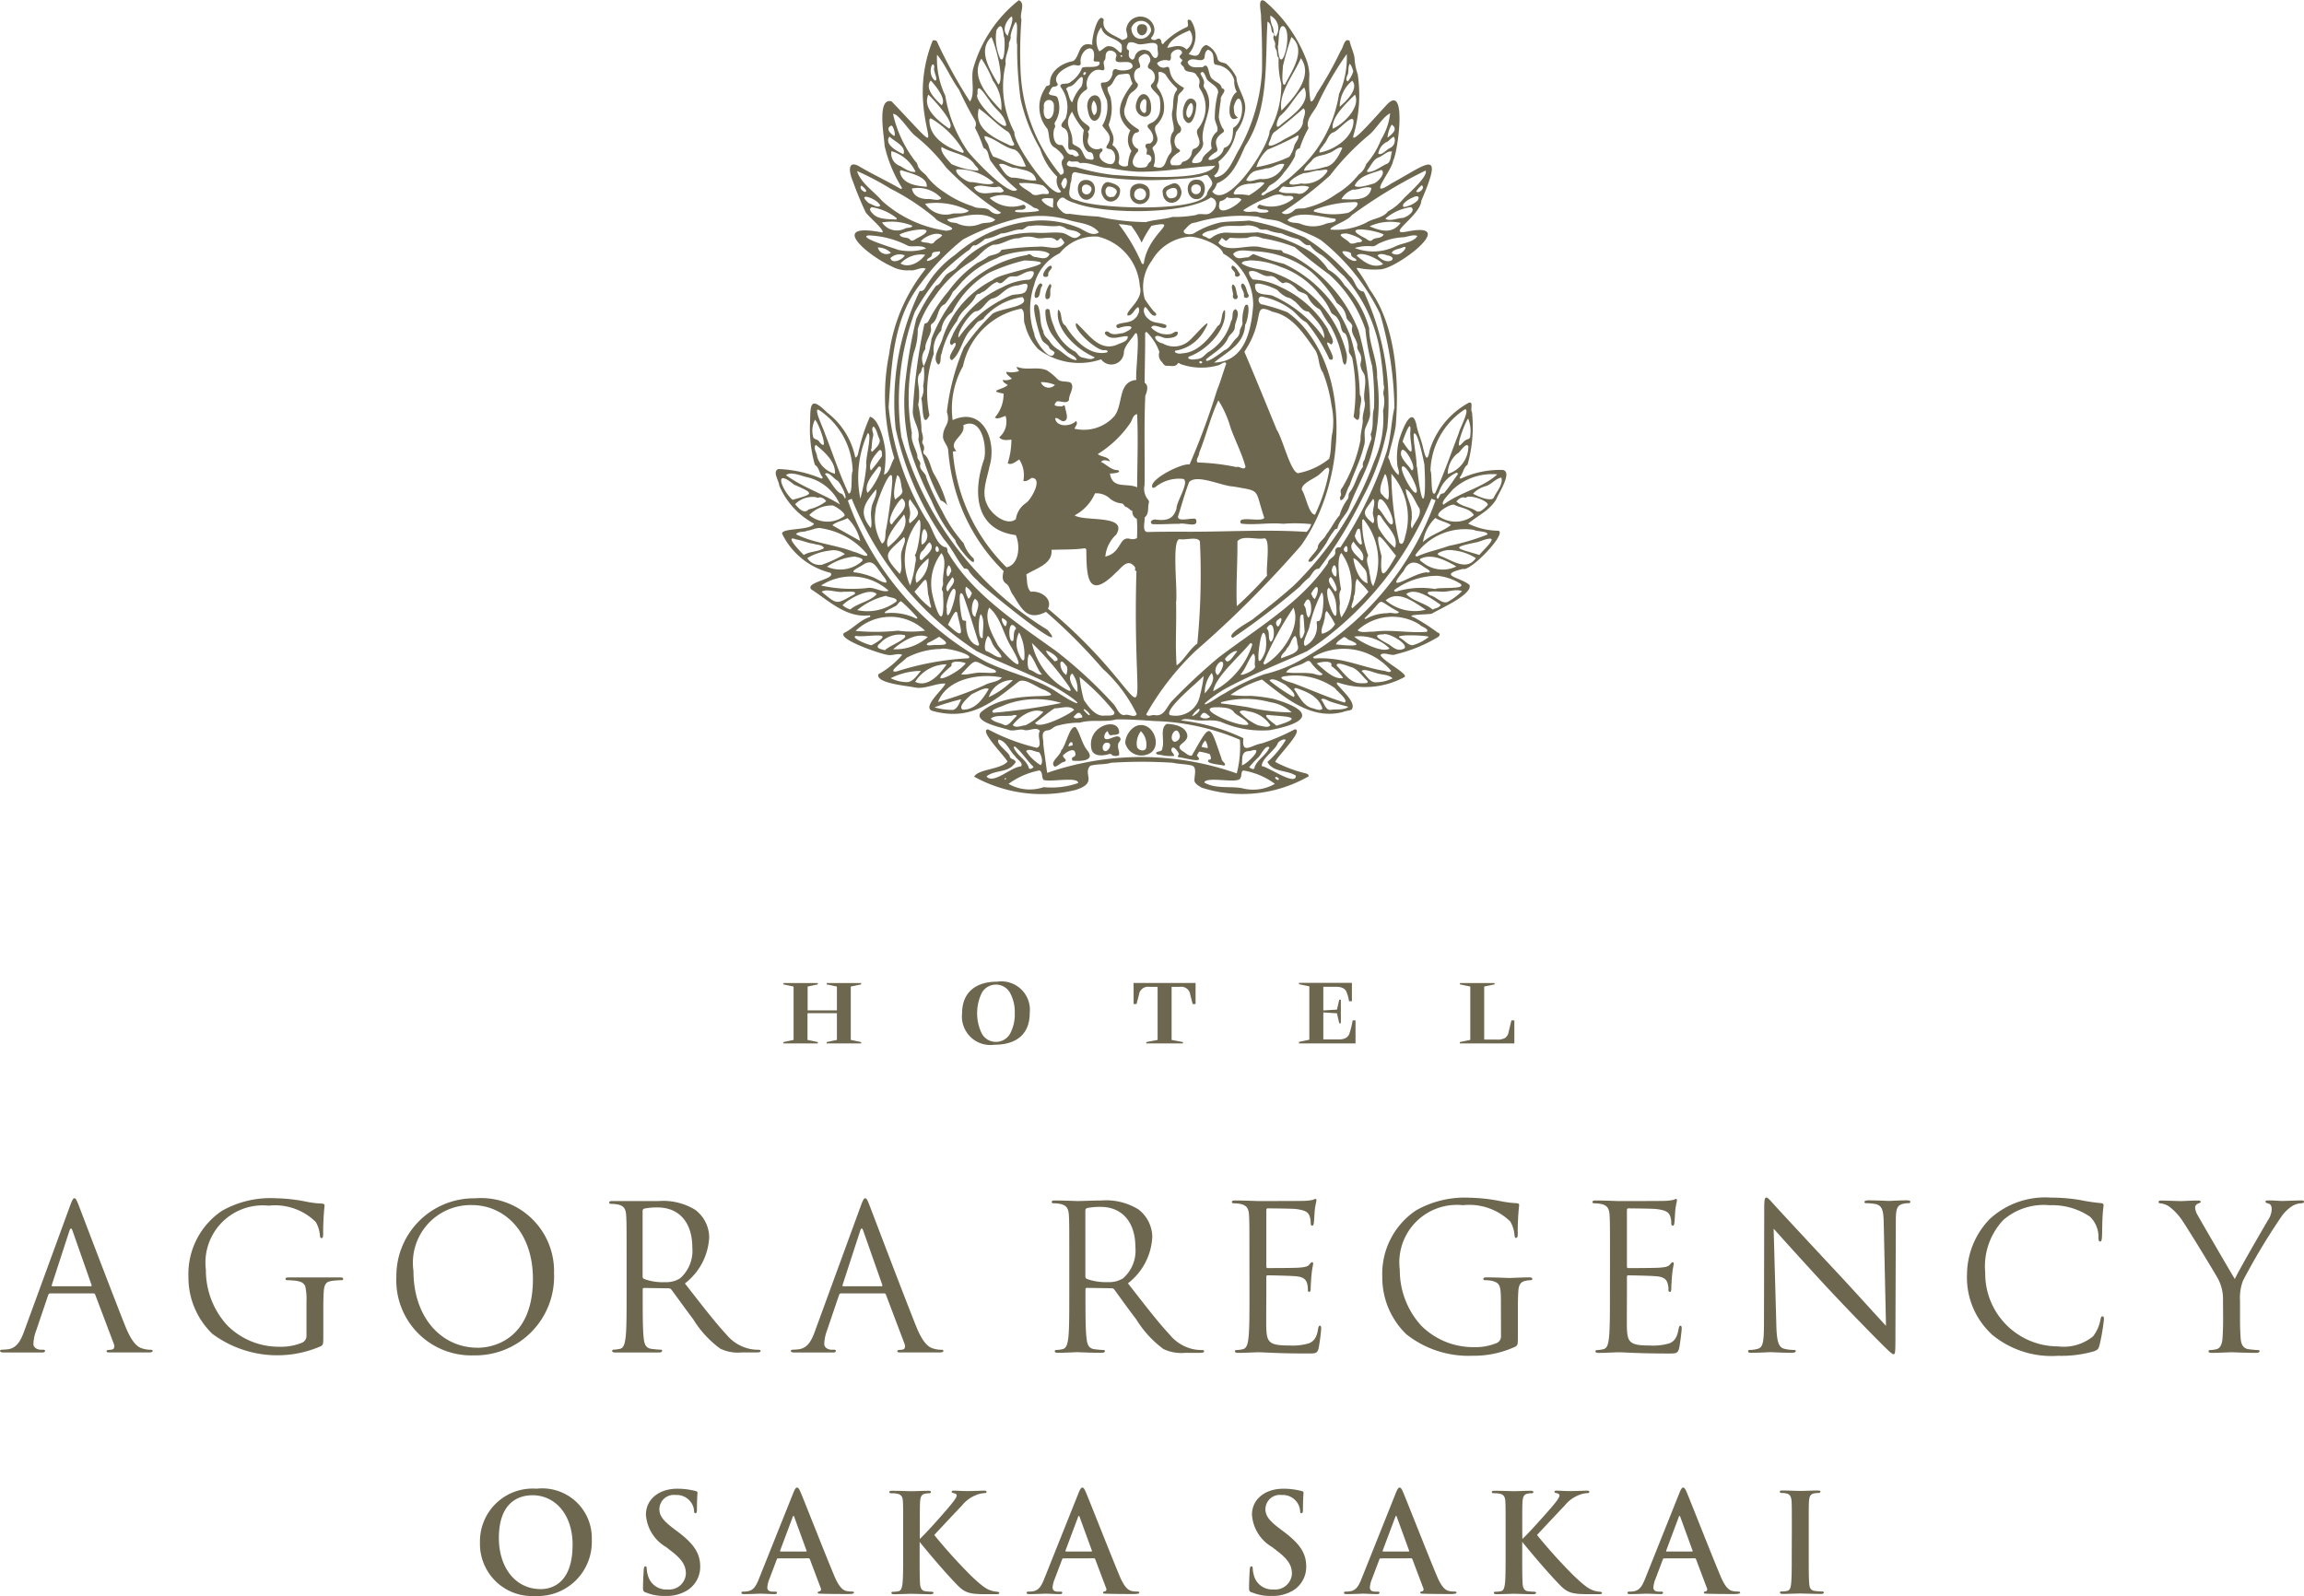 <svg xmlns="http://www.w3.org/2000/svg" width="124.201" height="86.052"><g data-name="グループ 12" fill="#6e6750"><path data-name="パス 156" d="M25.874 83.154a2.84 2.84 0 013.047-2.892 2.673 2.673 0 012.98 2.759 2.915 2.915 0 01-3.054 3.025 2.81 2.81 0 01-2.973-2.892zm4.994.139c0-1.653-.951-2.678-2.161-2.678-.848 0-1.814.472-1.814 2.309 0 1.535.848 2.751 2.264 2.751.512 0 1.708-.248 1.708-2.38z"/><path data-name="パス 157" d="M34.803 85.856c-.118-.053-.14-.089-.14-.251 0-.406.031-.849.038-.967s.029-.192.088-.192.074.067.074.125a1.534 1.534 0 00.067.377 1.015 1.015 0 001.055.745.9.9 0 00.988-.837c0-.362-.11-.7-.723-1.181l-.339-.265a2.193 2.193 0 01-1.091-1.748c0-.812.678-1.4 1.7-1.4a3.864 3.864 0 01.679.06 3.034 3.034 0 01.3.066c.067.015.1.038.1.089 0 .1-.029.31-.029.884 0 .162-.022.222-.081.222s-.074-.045-.074-.133a.881.881 0 00-.192-.487.93.93 0 00-.8-.361.776.776 0 00-.877.759c0 .34.169.6.781 1.063l.208.155c.891.671 1.21 1.18 1.21 1.88a1.487 1.487 0 01-.7 1.284 2.132 2.132 0 01-1.173.3 2.564 2.564 0 01-1.074-.195z"/><path data-name="パス 158" d="M41.941 84.018c-.038 0-.052.014-.067.059l-.4 1.055a1.466 1.466 0 00-.11.45c0 .133.067.229.3.229h.11c.089 0 .11.014.11.059s-.043.074-.125.074c-.236 0-.558-.022-.781-.022-.081 0-.487.022-.871.022-.1 0-.14-.016-.14-.074s.043-.059.1-.059a1.981 1.981 0 00.213-.015c.339-.045.48-.294.626-.664l1.853-4.631c.088-.215.139-.3.207-.3s.11.067.184.235c.177.406 1.357 3.417 1.829 4.537.279.664.5.767.649.805a1.738 1.738 0 00.311.029c.059 0 .095.014.095.059s-.066.074-.339.074-.855 0-1.445-.016c-.14-.007-.17-.014-.17-.058s.029-.059.1-.067a.119.119 0 00.072-.069.12.12 0 00-.005-.1l-.59-1.564a.072.072 0 00-.074-.052zm1.5-.37c.038 0 .045-.022.038-.043l-.664-1.822c-.022-.067-.052-.089-.081 0l-.679 1.814c-.007.029 0 .051.029.051z"/><path data-name="パス 159" d="M49.581 82.971c.332-.3 1.21-1.291 1.534-1.674s.456-.576.456-.664c0-.058-.014-.1-.169-.133-.074-.015-.1-.037-.1-.074s.022-.059.1-.059c.258 0 .419.022.745.022s.781-.022.893-.022.14.022.14.066-.008.059-.1.067a1.354 1.354 0 00-.4.081 1.837 1.837 0 00-.827.59c-.346.361-1.3 1.38-1.49 1.586a28.339 28.339 0 001.992 2.205c.649.62.864.73 1.1.8a1.735 1.735 0 00.265.052c.1.007.148.022.148.066s-.038.067-.14.067h-.635c-.837 0-1.092-.08-1.505-.509-.568-.583-1.4-1.548-2.013-2.309v.68c0 .678 0 1.256.021 1.578.015.206.081.368.266.4a3.259 3.259 0 00.362.03c.058 0 .1.022.1.059s-.06.074-.14.074c-.418 0-.877-.022-1.061-.022s-.635.022-.931.022c-.095 0-.139-.022-.139-.074s.029-.059.117-.059a1.237 1.237 0 00.265-.029c.148-.03.186-.193.215-.406.036-.31.036-.892.036-1.571v-1.3c0-1.116 0-1.328-.014-1.564s-.074-.368-.317-.418a1.6 1.6 0 00-.289-.021c-.081 0-.125-.015-.125-.067s.051-.067.163-.067c.391 0 .855.022 1.032.022s.642-.022.893-.022c.1 0 .155.016.155.067s-.045.067-.1.067a1.116 1.116 0 00-.206.021c-.2.037-.258.163-.279.418-.014.236-.014.442-.014 1.564z"/><path data-name="パス 160" d="M57.321 84.018c-.038 0-.052.014-.067.059l-.4 1.055a1.434 1.434 0 00-.112.45c0 .133.067.229.3.229h.11c.089 0 .111.014.111.059s-.045.074-.125.074c-.237 0-.558-.022-.783-.022-.081 0-.487.022-.871.022-.095 0-.139-.016-.139-.074s.045-.059.1-.059a1.986 1.986 0 00.214-.015c.339-.045.48-.294.628-.664l1.851-4.631c.088-.215.14-.3.206-.3s.11.067.184.235c.177.406 1.358 3.417 1.829 4.537.279.664.5.767.65.805a1.726 1.726 0 00.31.029c.059 0 .1.014.1.059s-.067.074-.34.074-.855 0-1.445-.016c-.14-.007-.169-.014-.169-.058s.029-.059.1-.067a.12.12 0 00.073-.069.118.118 0 00-.006-.1l-.59-1.564a.072.072 0 00-.074-.052zm1.505-.37c.036 0 .043-.022.036-.043l-.664-1.822c-.022-.067-.052-.089-.081 0l-.68 1.814c-.007.029 0 .051.031.051z"/><path data-name="パス 161" d="M67.472 85.856c-.119-.053-.139-.089-.139-.251 0-.406.029-.849.036-.967s.029-.192.089-.192.074.067.074.125a1.59 1.59 0 00.066.377 1.017 1.017 0 001.055.745.9.9 0 00.99-.837c0-.362-.11-.7-.724-1.181l-.339-.265a2.189 2.189 0 01-1.091-1.748c0-.812.678-1.4 1.7-1.4a3.866 3.866 0 01.679.06 3.027 3.027 0 01.3.066c.082.022.1.038.1.089 0 .1-.029.31-.029.884 0 .162-.022.222-.081.222s-.074-.045-.074-.133a.89.89 0 00-.191-.487.934.934 0 00-.8-.361.777.777 0 00-.878.759c0 .34.17.6.783 1.063l.206.155c.893.671 1.21 1.18 1.21 1.88a1.488 1.488 0 01-.7 1.284 2.133 2.133 0 01-1.173.3 2.562 2.562 0 01-1.073-.2z"/><path data-name="パス 162" d="M74.424 84.018c-.038 0-.052.014-.067.059l-.4 1.055a1.436 1.436 0 00-.112.45c0 .133.067.229.3.229h.11c.089 0 .11.014.11.059s-.043.074-.124.074c-.237 0-.558-.022-.782-.022-.081 0-.487.022-.871.022-.095 0-.139-.016-.139-.074s.045-.059.1-.059a2.048 2.048 0 00.213-.016c.339-.044.48-.294.628-.663l1.851-4.631c.088-.215.139-.3.206-.3s.11.067.184.235c.177.406 1.357 3.417 1.829 4.537.279.664.5.767.65.805a1.723 1.723 0 00.31.029c.059 0 .095.014.095.059s-.065.074-.339.074-.855 0-1.445-.016c-.139-.007-.17-.014-.17-.058s.029-.059.1-.067a.12.12 0 00.067-.169l-.59-1.564a.072.072 0 00-.074-.052zm1.5-.37c.038 0 .045-.022.038-.043l-.664-1.822c-.022-.067-.052-.089-.081 0l-.68 1.814c-.007.029 0 .051.031.051z"/><path data-name="パス 163" d="M82.066 82.971c.333-.3 1.211-1.291 1.543-1.674s.456-.576.456-.664c0-.058-.014-.1-.169-.133-.074-.015-.1-.037-.1-.074s.022-.059.1-.059c.258 0 .419.022.745.022s.783-.022.893-.022.139.022.139.066-.007.059-.1.067a1.371 1.371 0 00-.4.081 1.838 1.838 0 00-.826.59c-.348.361-1.3 1.38-1.491 1.586a28.111 28.111 0 001.992 2.206c.649.619.864.729 1.1.8a1.661 1.661 0 00.266.051c.1.007.146.023.146.066s-.036.067-.14.067h-.643c-.837 0-1.092-.08-1.505-.509-.568-.583-1.395-1.548-2.014-2.309v.68c0 .678 0 1.256.022 1.578.015.206.081.368.266.4a3.139 3.139 0 00.361.029c.059 0 .1.023.1.059s-.06.074-.139.074c-.419 0-.877-.022-1.062-.022s-.635.022-.929.022c-.1 0-.148-.022-.148-.074s.029-.059.117-.059a1.276 1.276 0 00.266-.029c.148-.03.184-.193.214-.406.036-.31.036-.892.036-1.571v-1.3c0-1.116 0-1.328-.014-1.564s-.074-.368-.317-.418a1.585 1.585 0 00-.288-.021c-.082 0-.125-.016-.125-.067s.05-.067.162-.067c.391 0 .855.022 1.032.022s.642-.022.893-.022c.1 0 .155.016.155.067s-.044.067-.1.067a1.118 1.118 0 00-.206.021c-.2.037-.258.163-.279.418-.015.236-.015.442-.015 1.564z"/><path data-name="パス 164" d="M89.706 84.018c-.038 0-.052.014-.067.059l-.4 1.055a1.463 1.463 0 00-.11.45c0 .133.067.229.3.229h.11c.089 0 .11.014.11.059s-.043.074-.124.074c-.236 0-.558-.022-.782-.022-.081 0-.487.022-.869.022-.1 0-.139-.016-.139-.074s.043-.059.1-.059a1.984 1.984 0 00.213-.015c.34-.045.48-.294.628-.664l1.851-4.631c.088-.215.139-.3.206-.3s.11.067.184.235c.177.406 1.357 3.417 1.83 4.537.279.664.494.767.649.805a1.721 1.721 0 00.31.029c.059 0 .1.014.1.059s-.067.074-.34.074-.855 0-1.445-.016c-.133-.007-.17-.014-.17-.058s.029-.059.1-.067a.12.12 0 00.066-.169l-.59-1.564a.07.07 0 00-.074-.052zm1.5-.37c.037 0 .044-.022.037-.043l-.664-1.822c-.022-.067-.051-.089-.081 0l-.678 1.814c-.008.029 0 .051.029.051z"/><path data-name="パス 165" d="M96.592 82.506c0-1.116 0-1.328-.014-1.564s-.089-.377-.251-.419a1.057 1.057 0 00-.266-.03c-.074 0-.117-.015-.117-.074s.059-.06.176-.06c.279 0 .746.022.96.022.184 0 .619-.022.9-.022.1 0 .155.015.155.06s-.045.074-.117.074a1.365 1.365 0 00-.222.021c-.2.037-.258.163-.279.418-.014.236-.014.443-.014 1.564v1.3c0 .714 0 1.3.029 1.614.021.2.074.332.294.362a3.247 3.247 0 00.377.029c.081 0 .117.022.117.059s-.059.074-.14.074c-.487 0-.951-.022-1.151-.022-.169 0-.635.022-.929.022-.1 0-.148-.022-.148-.074s.029-.059.119-.059a1.226 1.226 0 00.265-.029c.148-.031.193-.157.215-.37.036-.31.036-.893.036-1.607z"/></g><path data-name="パス 166" d="M45.108 54.625H43.53v1.44l.558.117v.073h-1.857v-.073l.548-.117v-2.877l-.548-.116v-.073h1.854v.073l-.548.116v1.284h1.578v-1.284l-.551-.116v-.073h1.857v.073l-.558.116v2.877l.558.117v.073h-1.857v-.073l.551-.117v-1.44zm10.4 0c0 1.081-.661 1.7-1.9 1.7a1.535 1.535 0 01-1.744-1.7c0-1.078.684-1.7 1.9-1.7a1.534 1.534 0 011.744 1.7zm-.805 0a2.184 2.184 0 00-.248-1.084.872.872 0 00-1.535 0 2.512 2.512 0 000 2.17.86.86 0 00.769.46.864.864 0 00.77-.46 2.169 2.169 0 00.243-1.086zm7.09 1.63h1.976v-.073l-.611-.116v-2.86h.438a.482.482 0 01.565.418l.131.509h.158v-1.136h-3.342v1.136h.159l.133-.509a.486.486 0 01.565-.418h.437v2.86l-.611.116v.073zm8.231 0h3.048v-1.243h-.155a4.681 4.681 0 01-.188.749c-.092.186-.263.291-.626.279h-.767v-1.455l.735.046.124.536h.086v-1.27h-.086l-.124.535-.735.043V53.2h.656c.315 0 .474.078.566.221a2.007 2.007 0 01.163.558h.156v-.991h-2.853v.073l.558.117v2.877l-.558.117v.073zm8.666 0h2.944v-1.243h-.158l-.149.617a.488.488 0 01-.2.336.881.881 0 01-.463.082h-.656v-2.859l.558-.116v-.073H78.7v.073l.558.116v2.877l-.565.117v.073z" fill="#6e6750"/><g data-name="グループ 13" fill="#6e6750"><path data-name="パス 167" d="M8.118 72.771a1.491 1.491 0 01-.432-.065c-.226-.065-.539-.236-.929-1.2-.657-1.642-2.353-6.105-2.511-6.516-.131-.336-.172-.386-.237-.386s-.107.064-.238.419L1.318 71.73c-.193.543-.409.953-.9 1.016-.088.008-.24.022-.315.022-.052 0-.1.021-.1.066s.054.077.155.083h2.151c.071-.007.118-.031.118-.082s-.033-.066-.106-.066h-.11c-.184 0-.41-.1-.41-.313a2.324 2.324 0 01.151-.725l.648-1.913a.11.11 0 01.108-.085h2.323a.09.09 0 01.1.064l1.006 2.659c.063.173 0 .27-.066.29-.007 0-.007.007-.015.007-.148.045-.311 0-.311.088 0 .057.054.07.093.075h2.223c.093-.007.167-.029.167-.082s-.044-.063-.11-.063zM4.89 69.346H2.825c-.031 0-.053-.021-.031-.075l.95-2.919c.054-.159.109-.159.165 0l1.024 2.919c.015.043.015.075-.043.075z"/><path data-name="パス 168" d="M18.334 68.87h-2.772c-.119 0-.172.022-.172.086 0 .044.046.063.088.063.095 0 .279.01.367.021a1.362 1.362 0 01.37.075.407.407 0 01.236.23.221.221 0 00.011.032v.008a3.038 3.038 0 01.059.779v1.84a.4.4 0 01-.216.376 2.942 2.942 0 01-1.23.228 3.922 3.922 0 01-2.829-1.158 4.386 4.386 0 01-1.147-2.989 3.087 3.087 0 013.381-3.459 3.126 3.126 0 012.538.876 1.667 1.667 0 01.226.712c.011.1.024.162.077.162.077 0 .1-.054.1-.227a13.306 13.306 0 01.078-1.535c0-.041-.025-.085-.13-.1a5.255 5.255 0 01-.878-.108 9.32 9.32 0 00-1.653-.181 5.292 5.292 0 00-2.873.679 4.1 4.1 0 00-1.807 3.554 4.22 4.22 0 001.289 3.078 5.875 5.875 0 005.842.67c.13-.075.14-.1.14-.582v-1.211c0-.455 0-.777.021-1.116.015-.291.07-.467.227-.558a1.335 1.335 0 01.371-.075 4 4 0 01.367-.021c.043 0 .085-.02.085-.063.005-.061-.047-.086-.166-.086z"/><path data-name="パス 169" d="M25.622 64.605a4.186 4.186 0 00-4.255 4.223 4.046 4.046 0 004.185 4.245 4.244 4.244 0 004.314-4.42 3.938 3.938 0 00-4.244-4.049zm.126 8.056c-1.945 0-3.459-1.62-3.459-4.138a3.111 3.111 0 013.156-3.552c1.708 0 3.283 1.4 3.283 3.986 0 3.147-2.008 3.705-2.98 3.705z"/><path data-name="パス 170" d="M40.904 72.771a2.381 2.381 0 01-.418-.034 2.232 2.232 0 01-1.317-.776c-.626-.671-1.362-1.632-2.248-2.766a3.336 3.336 0 001.309-2.5 1.88 1.88 0 00-.749-1.467 3.313 3.313 0 00-1.974-.476h-2.495c-.12 0-.173.022-.173.086 0 .043.043.066.084.066a2.277 2.277 0 01.371.032c.354.075.441.25.462.615s.022.649.022 2.333v1.9c0 1.035 0 1.89-.056 2.343-.043.315-.1.558-.311.595a1.785 1.785 0 01-.325.043c-.063 0-.085.029-.085.066 0 .063.054.086.172.086h2.347c.117 0 .17-.035.17-.086s-.02-.066-.085-.066c-.1 0-.336-.022-.487-.043-.324-.042-.388-.279-.419-.595-.053-.453-.053-1.309-.053-2.343v-.261c0-.054.022-.085.074-.085l1.329.021a.178.178 0 01.139.064c.215.279.724 1 1.179 1.6a5.6 5.6 0 001.455 1.585 2.175 2.175 0 001.158.207h.764c.2 0 .259-.023.259-.087-.001-.026-.043-.057-.099-.057zM36.66 68.92a1.4 1.4 0 01-.811.206 2.914 2.914 0 01-1.134-.174.14.14 0 01-.074-.128v-3.532a.129.129 0 01.087-.13 3.232 3.232 0 01.724-.063c1.155 0 1.868.809 1.868 2.157a1.973 1.973 0 01-.66 1.664z"/><path data-name="パス 171" d="M50.747 72.771a1.474 1.474 0 01-.432-.065c-.228-.065-.54-.236-.929-1.2-.659-1.642-2.353-6.105-2.511-6.516-.127-.336-.172-.386-.236-.386s-.109.064-.24.419l-2.453 6.707c-.191.543-.407.953-.9 1.016a4.519 4.519 0 01-.315.022c-.053 0-.1.021-.1.066s.053.077.159.083h2.148c.071-.007.12-.031.12-.082s-.032-.066-.109-.066h-.109c-.183 0-.407-.1-.407-.313a2.229 2.229 0 01.149-.725l.649-1.913a.11.11 0 01.106-.085h2.324a.087.087 0 01.095.064l1.006 2.659c.064.173 0 .27-.064.29l-.013.007c-.152.045-.314 0-.314.088 0 .057.054.07.092.075h2.229c.092-.007.163-.029.163-.082s-.044-.063-.108-.063zm-3.231-3.425h-2.062c-.032 0-.053-.021-.032-.075l.949-2.919q.082-.239.163 0l1.027 2.919c.01.043.01.075-.045.075z"/><path data-name="パス 172" d="M57.641 67.875c0-1.7 0-2-.021-2.351s-.11-.541-.467-.615a1.759 1.759 0 00-.37-.034c-.046 0-.088-.025-.088-.068 0-.064.053-.085.174-.085.488 0 1.172.031 1.229.031.118 0 .943-.031 1.282-.031a3.316 3.316 0 011.985.479 1.893 1.893 0 01.751 1.476 3.348 3.348 0 01-1.314 2.511c.893 1.142 1.632 2.111 2.263 2.78a2.244 2.244 0 001.325.785 2.586 2.586 0 00.419.032c.057 0 .1.03.1.064 0 .063-.062.088-.258.088h-.771a2.238 2.238 0 01-1.165-.207 5.721 5.721 0 01-1.465-1.6c-.457-.6-.977-1.325-1.184-1.609a.181.181 0 00-.139-.066l-1.335-.021c-.056 0-.078.035-.078.087v.262c0 1.042 0 1.9.057 2.356.031.315.1.558.419.6.149.021.391.044.488.044.066 0 .087.03.087.064s-.054.088-.174.088c-.6 0-1.282-.034-1.336-.034-.013 0-.7.034-1.02.034-.121 0-.176-.025-.176-.088 0-.034.022-.064.088-.064a1.7 1.7 0 00.326-.045c.215-.041.271-.279.315-.6.053-.455.053-1.314.053-2.356zm.868.946a.145.145 0 00.078.13 3.013 3.013 0 001.14.172 1.41 1.41 0 00.817-.207 1.984 1.984 0 00.661-1.675c0-1.357-.717-2.174-1.881-2.174a3.436 3.436 0 00-.728.065.14.14 0 00-.088.132z"/><path data-name="パス 173" d="M67.352 67.875c0-1.7 0-2-.02-2.351s-.11-.541-.469-.615a1.767 1.767 0 00-.371-.033c-.042 0-.086-.025-.086-.069 0-.064.054-.085.176-.085.487 0 1.172.031 1.226.031.077 0 2.232 0 2.492-.01a2.7 2.7 0 00.465-.053c.056-.011.1-.054.153-.054.032 0 .045.043.045.1s-.056.2-.088.508c-.012.11-.033.589-.054.719-.011.056-.034.118-.077.118-.066 0-.088-.052-.088-.139a1.137 1.137 0 00-.066-.392c-.077-.174-.183-.306-.77-.37-.184-.021-1.37-.032-1.49-.032-.043 0-.066.032-.066.11v2.995c0 .08.01.113.066.113.14 0 1.48 0 1.727-.024s.419-.044.512-.151c.077-.088.117-.139.163-.139s.054.021.054.087-.054.249-.087.605c-.022.219-.044.62-.044.7s0 .205-.077.205c-.053 0-.076-.042-.076-.1a1.114 1.114 0 00-.043-.357c-.042-.152-.139-.337-.566-.38-.292-.033-1.368-.054-1.553-.054a.066.066 0 00-.056.018.067.067 0 00-.021.055v.96c0 .368-.011 1.628 0 1.858.032.749.2.892 1.263.892a3.072 3.072 0 001.042-.121c.279-.119.419-.336.488-.782.022-.12.043-.165.1-.165s.065.088.065.165a10.174 10.174 0 01-.139 1.055c-.075.279-.162.279-.587.279-1.642 0-2.372-.067-2.684-.067-.054 0-.74.034-1.063.034-.121 0-.177-.026-.177-.088 0-.035.022-.064.088-.064a1.69 1.69 0 00.326-.044c.216-.042.279-.279.314-.6.056-.455.056-1.315.056-2.356z"/><path data-name="パス 174" d="M80.908 70.169c0-.879-.055-1-.49-1.117a2.1 2.1 0 00-.37-.033c-.043 0-.087-.019-.087-.063 0-.067.053-.088.174-.088.488 0 1.173.033 1.228.033s.738-.033 1.065-.033c.12 0 .174.021.174.088 0 .044-.043.063-.088.063a1.692 1.692 0 00-.269.033c-.294.054-.382.241-.4.621-.021.347-.021.672-.021 1.128v1.218c0 .488-.011.511-.14.586a5.325 5.325 0 01-2.3.489 5.4 5.4 0 01-3.577-1.162 4.25 4.25 0 01-1.292-3.1 4.114 4.114 0 011.813-3.572 5.316 5.316 0 012.889-.687 9.412 9.412 0 011.666.184 5.943 5.943 0 00.879.113c.109.01.131.053.131.1a13.529 13.529 0 00-.077 1.543c0 .17-.022.226-.1.226-.054 0-.064-.066-.075-.165a1.726 1.726 0 00-.226-.717 3.171 3.171 0 00-2.557-.88 3.1 3.1 0 00-3.4 3.479 4.44 4.44 0 001.151 3.01 3.958 3.958 0 002.85 1.163 2.965 2.965 0 001.237-.228.393.393 0 00.218-.381z"/><path data-name="パス 175" d="M86.789 67.875c0-1.7 0-2-.021-2.351s-.109-.541-.467-.615a1.786 1.786 0 00-.371-.033c-.042 0-.087-.025-.087-.068 0-.064.055-.085.176-.085.487 0 1.172.031 1.228.031.077 0 2.232 0 2.49-.01a2.727 2.727 0 00.466-.053c.055-.011.1-.054.154-.054.029 0 .04.043.04.1s-.053.2-.087.508c-.01.11-.032.589-.053.719-.011.056-.032.118-.077.118-.066 0-.087-.052-.087-.139a1.167 1.167 0 00-.065-.392c-.077-.174-.185-.306-.774-.37-.181-.021-1.366-.032-1.486-.032-.045 0-.066.032-.066.11v2.995c0 .08.01.113.066.113.139 0 1.476 0 1.727-.024s.419-.044.511-.151c.077-.088.121-.139.163-.139s.056.021.056.087-.056.249-.088.605c-.022.219-.043.62-.043.7s0 .205-.077.205c-.056 0-.077-.042-.077-.1a1.074 1.074 0 00-.044-.357c-.043-.152-.14-.337-.565-.38-.292-.033-1.367-.054-1.553-.054a.067.067 0 00-.055.018.069.069 0 00-.02.055v.96c0 .368-.011 1.628 0 1.858.032.749.2.892 1.256.892a3.077 3.077 0 001.042-.121c.279-.119.411-.337.489-.782.022-.12.043-.165.1-.165s.066.088.066.165-.088.825-.139 1.055c-.077.279-.162.279-.589.279-1.639 0-2.372-.067-2.683-.067-.056 0-.741.034-1.066.034-.119 0-.173-.026-.173-.088 0-.035.02-.064.085-.064a1.751 1.751 0 00.326-.045c.221-.042.279-.279.315-.6.054-.455.054-1.315.054-2.356z"/><path data-name="パス 176" d="M95.757 71.46c.022.892.131 1.175.419 1.256a2.367 2.367 0 00.542.065c.054 0 .087.021.087.064s-.064.088-.2.088c-.619 0-1.053-.033-1.151-.033s-.558.033-1.045.033c-.108 0-.175-.009-.175-.088 0-.043.034-.064.088-.064a1.57 1.57 0 00.445-.066c.272-.077.323-.392.323-1.38l.014-6.228c0-.418.031-.545.117-.545s.279.239.382.35c.163.184 1.783 1.933 3.457 3.725 1.076 1.154 2.26 2.479 2.608 2.84l-.122-5.523c-.011-.7-.086-.945-.419-1.034a2.9 2.9 0 00-.533-.051c-.078 0-.088-.035-.088-.078s.088-.076.219-.076c.488 0 1.01.031 1.129.031s.479-.031.925-.031c.118 0 .2.013.2.076s-.043.078-.12.078a.926.926 0 00-.261.033c-.359.074-.4.314-.4.966l-.022 6.367c0 .717-.022.774-.1.774s-.216-.12-.792-.7a131.393 131.393 0 01-2.835-2.944 273.52 273.52 0 01-2.838-3.121z"/><path data-name="パス 177" d="M107.348 71.918a4.162 4.162 0 01-1.313-3.218 4.331 4.331 0 011.215-2.968 4.4 4.4 0 013.315-1.164 9.319 9.319 0 011.575.131 10.108 10.108 0 001.116.166c.117.01.14.053.14.117 0 .085-.031.218-.053.608-.021.359-.021.957-.034 1.116s-.032.229-.1.229-.088-.075-.088-.229a1.5 1.5 0 00-.456-1.108 3.612 3.612 0 00-2.171-.619 3.326 3.326 0 00-2.5.794 3.643 3.643 0 00-.977 2.837 3.925 3.925 0 003.922 3.979 2.5 2.5 0 001.893-.545 2.079 2.079 0 00.4-.913c.025-.118.045-.162.11-.162s.075.076.075.162a11.224 11.224 0 01-.24 1.4c-.066.208-.087.23-.279.317a6.3 6.3 0 01-1.953.248 5.023 5.023 0 01-3.6-1.174z"/><path data-name="パス 178" d="M119.834 70.122a2.319 2.319 0 00-.25-1.141c-.077-.172-1.534-2.563-1.914-3.131a3.12 3.12 0 00-.738-.8 1.031 1.031 0 00-.47-.171c-.053 0-.1-.025-.1-.078s.043-.075.139-.075c.209 0 1.024.031 1.078.031s.49-.031.914-.031c.12 0 .14.031.14.075s-.066.053-.163.1a.226.226 0 00-.139.2.909.909 0 00.14.418c.174.317 1.805 3.121 2 3.437.207-.458 1.589-2.837 1.805-3.2a1.061 1.061 0 00.183-.558c0-.154-.042-.279-.174-.307-.095-.028-.162-.053-.162-.108s.067-.064.174-.064c.279 0 .631.03.717.03s.848-.03 1.053-.03c.077 0 .14.021.14.064s-.052.089-.14.089a1.059 1.059 0 00-.5.15 2.14 2.14 0 00-.576.558 34.554 34.554 0 00-2.074 3.457 2.574 2.574 0 00-.165 1.085v.936c0 .173 0 .63.034 1.085.021.315.118.558.445.6.153.021.393.044.49.044.065 0 .088.029.088.064s-.056.087-.176.087c-.6 0-1.281-.033-1.334-.033s-.742.033-1.066.033c-.121 0-.176-.025-.176-.087 0-.035.022-.064.089-.064a1.743 1.743 0 00.324-.044c.219-.042.317-.279.339-.6.032-.455.032-.912.032-1.085z"/></g><g data-name="グループ 66"><g data-name="グループ 64" fill="#6e6750"><path data-name="パス 407" d="M74.416 35.314c.151.343 1.508 1.014 1.3 1.186a4.464 4.464 0 01-3.6.293c-.14.015.031.179.078.223.225.279.964.932.649 1.256-.148.045-.3.056-.441.113-1.72.451-3.112-.756-4.371-1.747a5.946 5.946 0 00-1.7.827 6.228 6.228 0 001.083.049 8.848 8.848 0 011.24.165c2.3.678 1.858 1.3-.212 1.689a5.494 5.494 0 01-2.556-.419c-.487-.211-1.035-.035-1.535-.14-.209-.015-.522-.1-.682.034a10.6 10.6 0 013.357.956c-.1.929.442.356 1 .279a11.24 11.24 0 001.773-.759c.526.031-.977 1.49-1.056 1.758a6.888 6.888 0 001.568.6c.092.018.251.056.233.177a7.189 7.189 0 01-5.77.611c-.156-.1-.434-.24-.382-.453 0-.222.127-.626-.116-.732-.343-.095-.7-.075-1.044-.156a25.662 25.662 0 00-3.336 0c-.361.113-.755.053-1.123.162-.431.456.441.907-.78 1.3a7.542 7.542 0 01-5.481-.713c.234-.419 1.424-.378 1.8-.813-.119-.259-1.57-1.71-1.051-1.738a10.951 10.951 0 002.628.993c.342-.078-.015-.658.168-.9-.181-.279-.621.046-.88-.07-.272-.057-.558.113-.837-.007-.335-.113-1.895-.412-1.462-.94 1.634-1.4 4.851-.488 3.424-1.2-.384-.106-1.077-.7-1.41-.432-1.477 1.169-2.6 2.093-4.583 1.574-.7-.165.572-1.2.652-1.487-.526-.021-1.1.321-1.657.209-.371-.088-2.114-.215-1.953-.71a4.731 4.731 0 001.284-1.048c-.226-.11-.541.067-.8 0-.332-.036-2.719-.837-2.335-1.18.49-.23.854-.7 1.383-.854.046-.024.035-.077-.011-.093-1.256.147-2.182-.781-3.15-1.41-.307-.392 1.371-.548 1.045-.884a3.965 3.965 0 01-2.6-2.093c-.094-.346 1.535-.17 1.715-.558a4.153 4.153 0 01-1.876-2.059c-.015-.258-.391-.762-.039-.886a6.531 6.531 0 012.295.509c.054.017.119-.038.067-.089-.17-.2-.166-.5-.4-.642a6.923 6.923 0 01-.262-2.232c.022-.967-.026-1.535.917-.594a4.072 4.072 0 011.522 2.429c.17-.049.159-.331.215-.476a9.1 9.1 0 01.575-1.723c.518.113.837 1.518.837 2.006a5.637 5.637 0 01-.081 1.116c.325-.113.371-.624.558-.887a11.458 11.458 0 01-.279-5.618 9.235 9.235 0 011.975-4.6c-.259-.119-.568.14-.857.085a1.755 1.755 0 01-.988-.211c-1.236-.558-3.506-2.412-.5-1.826.179-.1-.8-.9-.9-1.1a18.321 18.321 0 01-.7-1.7c-.152-.34-.328-1.116.315-.79.724.435 1.493.787 2.224 1.21.042.042.14.038.116-.038a7.4 7.4 0 01-.929-2.247c-.015-.472-.439-2.63.374-2.405 3.944 4.131.459 1.1 2.218-3.278.085-.033.214-.011.241.081a26.364 26.364 0 001.767 3.209c.3-.43.032-1.23.174-1.776A7.185 7.185 0 0154.922.011c.392.177.013.718.14 1.039a23.365 23.365 0 00-.052 2.592 9.364 9.364 0 002.164 5.787c.441-.109-.159-.568.152-.873.121-.12-.342-.526-.465-.594-.377-.216-.265-.7-.4-1.018a1.805 1.805 0 01-.107-2.207c.024-.153.205-.08.248-.2-.053-.678.621-1.136 1.236-1.24.4-.215.248-1.116 1.052-.873-.085-.234.3-1.864.611-1.366-.14.679.558.815.99 1.1.427-.1.251-.254.22-.558a.766.766 0 011.451-.279.615.615 0 01-.1.707c-.054.124.211.167.279.095.131-.084.239-.032.268.126 0 .131.095.179.153.04a4.112 4.112 0 011.231-.837c.151-.092-.13-.492.194-.364a1.488 1.488 0 01-.11 1.823c.792.345.463-.356.957-.488a1.06 1.06 0 01.6.735c.045.225.308.194.474.286a2.461 2.461 0 01.544.724c.029.635.571 1.159.46 1.814a2.4 2.4 0 01-.479 1.138 2.7 2.7 0 01-.956 1.6.626.626 0 01-.232.746l.068.095c.7-.084.968-1 1.3-1.535a9.794 9.794 0 001.219-4.222c.007-.961 0-1.918-.054-2.881.028-.214-.227-1.116.2-.864a7.82 7.82 0 012.206 3.069 2.5 2.5 0 01.2.944 6.12 6.12 0 00.054 1.328c.075.251.3-.268.343-.359a19.619 19.619 0 001.29-2.3c.148-.166.191-.727.481-.537.064.314.219.6.266.912a3.113 3.113 0 00.173.89 7.719 7.719 0 01-.226 3.276c-.236.746 1.749-1.66 1.938-1.772.935-.728.419 2.81.2 3.138-.066.573-1.482 2.157-.1 1.243 1.941-1.059 2.863-1.967 1.618.928-.054.837-2.047 1.932-.709 1.653 2.718-.523-.558 1.971-1.472 2.047-1.7.126-1.55-.672-.6 1.094 1.428 1.964 1.59 5 1.4 7.338-.077.545-.265 1.071-.372 1.6-.075.089 0 .18.04.268a1.665 1.665 0 00.472.792c.091-.167-.054-.392-.057-.58a3.862 3.862 0 01.089-1.275c.114-.4.675-2 .944-.858.068.425.269.808.352 1.229.109.441.226.9.364.14a4.439 4.439 0 012.109-2.557c.272-.07.059.37.169.511a7.542 7.542 0 01-.24 2.836c-.239.162-.232.481-.431.686l.057.067a4.963 4.963 0 012.281-.473c.53.113-.225 1.244-.338 1.542-.346.633-.995.9-1.535 1.349a3.767 3.767 0 001.632.386c.477.14-1.521 2.225-1.911 2.056-1.433.361-.131.439.356.872.155.512-1.593 1.277-2.022 1.535-.109.07-1.556.033-.977.206a10.72 10.72 0 011.271.816c.172.046.131.193 0 .261a7.99 7.99 0 01-2.247.915c-.232.124-.646-.163-.83.039zm-24.6-15.558c-.173.036-.1.307-.251.391-.188.315 0 .709-.022 1.049a2.169 2.169 0 01-.047.621 7.507 7.507 0 01.177 1.242c-.027.239.139.476.06.7a.179.179 0 00.007.172.375.375 0 01.038.395.16.16 0 00.07.184c.279.257.31.713.5 1.044a6.887 6.887 0 01.717 1.708.65.65 0 00-.356-.279 12.506 12.506 0 01-1.205-3.3c.12-.558-.3-.977-.3-1.509a30.818 30.818 0 01.629-4.718c.17-.054.166-.057.247-.2a8.265 8.265 0 011.044-1.55 6.419 6.419 0 011.57-1.535 3.221 3.221 0 00.572-.335c.236-.127.582-.1.719-.363a14.547 14.547 0 011.995-.172c.476-.061 1.073.279 1.4-.215a1.031 1.031 0 00-.2-.261c-.074.05-.112.14-.216.151-.311-.328-.8-.025-1.184-.17a1.4 1.4 0 00-.851.04c-.488-.027-.9.363-1.376.347-.5.165-.76.636-1.2.9a6.816 6.816 0 00-2.006 1.953 5.38 5.38 0 00-.873 1.7 3.574 3.574 0 01-.218 1.282 10.67 10.67 0 00-.1 4.325c-.073.432.208.811.3 1.221-.039.188.2.3.149.481-.067.279.311.434.333.7a13.686 13.686 0 00.868 1.835 7.63 7.63 0 001.144 1.7 1.869 1.869 0 00.533.818c.208.724-1.024-.812-.977-.977a8.513 8.513 0 01-1.3-2.153 17.173 17.173 0 01-1.17-2.817 10.639 10.639 0 01-.2-3.844 26.661 26.661 0 01.558-3.131 10 10 0 011.073-1.784c.215-.05.294-.314.442-.46.139-.233.418-.3.612-.477a5.428 5.428 0 014.442-1.911c.418.021.847-.052 1.271 0s.638.529 1.03.088c-.247-.257-.508-.186-.781-.308a.779.779 0 00-.388-.158c-.511.075-1.031-.091-1.535.011-.236-.054-.343.239-.566.188-.35 0-.674.212-1.032.209a2.845 2.845 0 01-.864.3 2.451 2.451 0 01-.437.315.167.167 0 01-.139.027c-.159 0-.205.252-.36.3a13.17 13.17 0 00-1.314 1.124 12.453 12.453 0 00-1.535 2.171 13.85 13.85 0 00-.723 6.738 17.843 17.843 0 007.88 10.4c1.416 1.674-3.665-2.429-3.767-2.651a2.775 2.775 0 01-.462-.5.215.215 0 00-.257-.149c-.4-.478-.664-1.1-1.092-1.576a16.471 16.471 0 01-2.61-5.974 13.771 13.771 0 011.3-7.423c.191.036.271-.119.347-.258a5.546 5.546 0 011.571-1.7 7.534 7.534 0 014.488-1.843 5.329 5.329 0 012.218.419c.3.153.706.467 1.031.22-.4-.5-1.1-.486-1.674-.674a5.378 5.378 0 00-2.969 0 13.181 13.181 0 00-2.681 1.06 12.3 12.3 0 00-2.3 2.4c-1.486 1.895-1.547 4.336-1.71 6.641a14.509 14.509 0 002.047 6.077c.345.435.462 1.275.977 1.47.13-.026.153.14.148.241 1.313 2.275 3.735 3.838 5.873 5.374a24.541 24.541 0 013.046 2.811c.211.193.3.643.624.631.207-.093.539.18.66-.054a8 8 0 00-1.843-2.455 29.462 29.462 0 00-3.048-3.057c-.99.5-1.292-.127-1.768-.9-.163-.187-.174-.47-.378-.621-.248-.156-.2-.434-.139-.681a9.942 9.942 0 01-2.688-4.688 10.9 10.9 0 01-.3-1.826c-.021-.279-.31-.483-.279-.787.031-.568.418-.593.208-1.277a12.377 12.377 0 01.911-3.458 11.511 11.511 0 011.487-1.773c.271-.366 2.206-.4 1.674-.963a3.4 3.4 0 00-2.046 1.087c-.064.152-.227.166-.354.241-.131.12-.226.279-.353.4-.473.451-.558 1.3-1.044 1.674-.318-.11.14-.6.191-.811s-.13-.092-.185 0c-.264-.068.014-.46.061-.625a5.431 5.431 0 012.63-2.483 3.279 3.279 0 011.465-.419c.14-.022.339-.371.2-.452-.322-.049-.572.179-.859.271-.2.017-.4-.043-.547.127-.14.085-.279.338-.463.211a.109.109 0 00-.14 0c-.272.109-.438.372-.675.5-.091 0-.127.106-.216.106a.209.209 0 00-.173.106c-.255.539-.819.771-1.011 1.349a4.551 4.551 0 00-.837 1.769c-.1.169.014.506-.18.593-.385-.36.13-1 .236-1.427a5.424 5.424 0 012.7-3.136c.469-.449 4.3-.968 1.7-1.053a10.056 10.056 0 00-1.885.657 5.144 5.144 0 00-2 2.123 1.4 1.4 0 00-.592 1 1.514 1.514 0 00-.4 1.247 6.188 6.188 0 00-.234 3.32c-.419.837-.339-.625-.441-.908a1.013 1.013 0 00.1-.675 3.462 3.462 0 00.031-1.052 4.8 4.8 0 00.419-1.489 8.157 8.157 0 011.278-2.221 6.2 6.2 0 013.874-2.294c.169-.14.245.074.4.1.3.031.649.206.813-.149-.361-.4-2.372-.093-2.826.215a4.884 4.884 0 00-1.8 1.183c-.213.2-.364.451-.587.632a2.52 2.52 0 01-.439.672c-.419.169-.314.79-.672 1.038-.16.109-.013.289-.082.439-.08.325-.318.589-.289.939a.874.874 0 00-.071.946zm22.282 8.74c-.13.036-.13.036-.2.14a3.5 3.5 0 00-.385.615 6.057 6.057 0 01-.8 1.014c-.558.151.38-.589.327-.792.05-.265.352-.409.46-.66.266-.331.428-.711.71-1.027a2.8 2.8 0 01.419-.854c.112-.114.025-.279.131-.391.327-.419.388-.961.716-1.377a.442.442 0 01.081-.379 10.959 10.959 0 01.352-1.067c.063-.116-.033-.219-.014-.329.181-.445.04-.929.174-1.38a14.214 14.214 0 00-.1-2.266 11.967 11.967 0 01-.365-1.987 6.934 6.934 0 00-1.953-2.959 29.596 29.596 0 01-1.86-1.475 8.123 8.123 0 00-1.755-.477.96.96 0 00-.794-.021 5.808 5.808 0 01-.855 0c-.14-.043-.18.139-.312.159l-.208-.16-.19.262c.459.587 1.535.085 2.232.229a8.7 8.7 0 001.1.176c.116-.026.123.14.232.153a3.07 3.07 0 01.847.395 7.828 7.828 0 013.138 3.767 15.89 15.89 0 01.628 4.355c.054.378-.172.661-.279 1.011-.049.3.059.636-.067.932-.167.711-.522 1.381-.756 2.07-.172.223-.219.771-.491.8l-.036-.162c.184-.216-.085-.262.14-.532a8.012 8.012 0 00.977-2.567c-.013-.336.1-.677.124-1.02-.046-.343.127-.649.113-.97-.131-.456.08-.926 0-1.381 0-.2-.187-.326-.213-.532-.088-.194.068-.384 0-.578-.028-.236-.25-.363-.194-.615-.032-.34-.373-.618-.279-.977.04-.232-.3-.329-.321-.572a1.064 1.064 0 00-.5-.721 6.974 6.974 0 00-1.4-1.7 5.335 5.335 0 00-3.013-1.1c-.371 0-.923-.165-1.186.149.2.336.406.208.728.18.181.029.279-.236.434-.151a11.9 11.9 0 001.577.5 6.955 6.955 0 013.608 3.979 11.715 11.715 0 01.483 3.069c.183.293-.036.632 0 .954-.026.279-.022.618-.335.246a9.309 9.309 0 00-.063-3.1c-.007-.187-.2-.29-.194-.472a1.926 1.926 0 00-.117-.766.292.292 0 00-.183-.211c-.163-.18-.113-.523-.293-.723-.068-.177-.268-.22-.365-.356a3.171 3.171 0 00-.626-.963 4.548 4.548 0 00-2.118-1.5 4.291 4.291 0 00-1.652-.343c-.139.052-.382 0-.419.167.529.353 1.314.292 1.91.572a6.171 6.171 0 013.73 4.244c.081.18-.013.989-.193.466a5.719 5.719 0 00-.678-1.939 5.512 5.512 0 01-.444-.684c-.054-.094-.1-.2-.213-.237a1.514 1.514 0 01-.569-.675c-.124-.181-.419-.163-.558-.329s-.453-.456-.684-.384a.115.115 0 01-.151 0c-.211-.13-.379-.393-.654-.354-.391.052-.671-.364-1.07-.258-.117.07.095.4.18.442a3.677 3.677 0 011.512.419 5.749 5.749 0 012.526 2.261c.052.232.444.672.172.825-.675-.522.538 1-.089.8a8.741 8.741 0 00-1.249-2c-.329-.156-.5-.458-.792-.672a3.956 3.956 0 00-1.607-.713c-.255-.017-.211.431.052.427a11.378 11.378 0 011.336.419 5.062 5.062 0 011.226 1.256c2.21 3.1 1.674 8.3-.5 11.324a57.527 57.527 0 01-5.67 5.668 14.677 14.677 0 00-2.674 3.433c.093.14.287.032.418.032.558.123.663-.428.977-.759a32.38 32.38 0 012.509-2.343c2.049-1.557 4.424-2.937 5.891-5.082.011-.255.407-.318.4-.583-.031-.188.078-.311.268-.264a21.443 21.443 0 002.5-5.162c.23-.77.244-1.6.418-2.383a18.888 18.888 0 00-.774-5.05 11.382 11.382 0 00-3.195-3.982c-.671-.395-1.466-.613-2.165-.977-.395-.158-.823-.1-1.211-.279a8.411 8.411 0 00-1.074-.049 8.791 8.791 0 00-2.319.367c-.289.008-.419.247-.607.419-.093.244.418.246.558.146a4.6 4.6 0 011.451-.582c.5-.064 1.019-.043 1.505-.095a14.507 14.507 0 012.991.907 10.787 10.787 0 012.42 2.073c.321.237.325.812.77.855a14.164 14.164 0 011.268 7.372 12.788 12.788 0 01-1.328 3.725 23.312 23.312 0 01-2.355 3.843c-.262-.028-.372.3-.527.47a3.382 3.382 0 00-.49.476 39.739 39.739 0 01-3.627 2.778c-.419-.146.851-.854 1.025-.968.762-.6 1.535-1.2 2.256-1.85a17.98 17.98 0 004.337-6.7 5.6 5.6 0 00.478-2.744 1.72 1.72 0 00.021-.878c-.031-.162.084-.321.013-.48a16.9 16.9 0 00-.258-2.15 8.063 8.063 0 00-1.894-3.743c-.419-.359-.765-.813-1.2-1.129a1.7 1.7 0 01-.625-.54c-.311.1-.463-.324-.739-.343a4.822 4.822 0 01-.8-.287 2.452 2.452 0 01-.647-.139c-.194-.123-.451.022-.614-.153a1.211 1.211 0 00-.639-.131c-.512.088-1.116-.088-1.564.184-.267.11-.578.084-.8.3.018.114.16.1.234.163.148.086.183.086.32-.022a1.29 1.29 0 01.73-.24 13.094 13.094 0 001.691-.015 7.952 7.952 0 012.485.837 3.458 3.458 0 011.331 1.172 2.472 2.472 0 01.872.837 5.379 5.379 0 011.335 2.324c-.008.9.465 1.731.427 2.651a10.119 10.119 0 01-.418 4.491c-.307.837-.759 1.639-1.066 2.461-.127.437-.572.732-.652 1.2zm-10.837-8.009c-.087-.253.279-2.93-.1-2.471-.18.305-.533.61-.575.957a.679.679 0 01-1.228.4 3.648 3.648 0 01-3.4-.558 2.921 2.921 0 01-.7-1.3c-.131-.252.038-.739-.208-.871a3.982 3.982 0 00-3.138 3.1 4.672 4.672 0 00-.558 2.906c1.656-.76 2.394 1.152 1.988 2.492-.13.684-.472 1.419-.114 2.093.216.491 1.044 1.148 1.535.755a1.244 1.244 0 01.548-.873c.279-.188.928-1.332.311-1.352-.14.07-.279.22-.458.162a1.547 1.547 0 00-.22-1.155c-.176.107-.418.325-.622.207a4.285 4.285 0 00.2-1.276c-.23.018-.487.071-.657-.123a1.106 1.106 0 00.343-1.155c-.173.04-.419.206-.582.087a1.9 1.9 0 00.473-1.292c-.9-.159-.025-.205.222-.46-.1-.091-.255-.121-.265-.279a.678.678 0 00.486-.064c-.084-.1-.346-.25-.279-.374a1.2 1.2 0 00.672-.039c-.032-.077-.139-.119-.121-.23.529.22 1.116-.038 1.636.2a3.159 3.159 0 01.55.462c.188.188.478.092.712.191.248.244-.1.633-.084.933-.095.229-.452.052-.649.077-.315.3.046.247.279.279a.092.092 0 01.149-.027c.01.227.269.751-.061.819-.176.022-.319-.226-.466-.156.066.5.865.448 1.124.14.078.124.075.139-.088.419a2.2 2.2 0 002.153-.672c.5-.643.172-1.86 1.186-1.956zm2.863 4.558a39.621 39.621 0 001.476-3.989c.191-.476.329-.965.5-1.447-.031-.176-.294.04-.393.075a3.336 3.336 0 01-2.086-.063c-.084-.071-.091-.07-.166.02-.128.153-.366.071-.543.082s-.22-.162-.321-.251a.515.515 0 01-.092-.5 2.892 2.892 0 00-.677-1.064c-.056-.033-.095.045-.092.092.008.885-.021 1.754-.026 2.637.241.139.12.5.035.706-.074 1.595-.018 3.2-.039 4.806a.913.913 0 00.19.79.2.2 0 01.033.2c-.061.269.031.558-.223.765.032.225-.148.721.14.781.578-.02 1.158-.017 1.737-.021 2.278.031 4.594-.14 6.854.013a.9.9 0 00.251-.419 8.162 8.162 0 00-1.511-.018c-.746-.078-1.554.085-2.273-.011-.269-.473 1.087-.045 1.256-.308-.539-1.6-.14-1.422-1.674-1.692-.593-.014-1.982-.7-2.381-.232-.236.611-.4 1.24-.6 1.861 0 .268.612.092.8.109.152-.036.212.047.191.194-.042.258-.685 0-.919.082-.485-.008-.992.042-1.466.014-.179-.159.067-.279.226-.243.548.066.922-.017 1.09-.593-.017-.36.73-1.461.361-1.6a2.01 2.01 0 00-1.483.427c-.052.033-.14.089-.184.024-.18-.43 1.631-1.331 2.018-1.228zm1.814-11.385c-.148-.488-1.334-.914-1.828-.9a2.561 2.561 0 00-2.017 1.292 2.371 2.371 0 00-.382 2.072 6.742 6.742 0 00.472.645c.061.07.205.14.119.247-.279.045-.377-.343-.572-.47-.169.191 0 .526.177.647.268.265.66.172.968.338.059.419-.7-.191-.817.13a1.143 1.143 0 001.087.338c.107-.043.218-.163.339-.1.066.292-.4.339-.625.331-.188 0-.419-.2-.586-.085-.024.187.234.343.4.368a1.226 1.226 0 001.472-.18c.237-.2 1.416-1.588.739-.459a2.158 2.158 0 01-1.535 1.035c-.085.14.271.181.37.14.861-.033 1.487-.823 1.924-1.476.279-.123.16-.76.388-.859.139 1.03-.968 2.176-1.938 2.511-.166.155.264.183.366.14.418-.011.466-.279.752-.428a2.775 2.775 0 001.152-1.627c.153-.18-.011-.575.25-.64.279.209-.032.657-.043.942s-.244.371-.356.582c-.226.544-.773.815-1.194 1.175-.079.333.883-.407.977-.48.314-.121.428-.456.661-.663a.535.535 0 00.174-.371c.017-.181.181-.315.14-.509a2.22 2.22 0 01.14-.868c.349-.319.139.914.011 1.024-.056 1.091-.977 1.451-1.674 2.045 1.674-.04 2.008-1.761 2.107-3.114a3.192 3.192 0 00-1.62-2.765zM56.846 19c-.071-.106-.223-.124-.279-.243-.061-.188-.265-.232-.368-.384-.14-.14-.766-2.362-.254-1.9.2.448.068.936.3 1.38 0 .247.2.357.331.537a1.346 1.346 0 00.451.441c.31.2.651.576 1.014.583-.04-.2-.331-.3-.487-.419a5.9 5.9 0 01-.9-1.044 2.308 2.308 0 01-.3-1.191.119.119 0 01.234-.013 2.726 2.726 0 00.209.8 2.5 2.5 0 001.08 1.369c.19.061.248.321.469.359s.5.169.671-.011c-.939-.393-2.178-1.5-1.977-2.571.25.14.087.7.392.858.446.734 1.256 1.645 2.215 1.456.158-.071-.008-.14-.1-.13-.418.089-1.8-1.216-1.519-1.459.622.548 1.229 1.595 2.221 1.151.2-.092.575-.166.541-.439-.384-.032-.872.272-1.208-.109-.081-.149.109-.2.205-.1.23.177.5.061.756.038.8-.333.4-.486-.212-.279-.114.063-.223-.126-.094-.186.31-.14.7-.059.954-.336.152-.117.3-.463.158-.6-.2.093-.292.473-.558.453-.183-.205.884-.859.654-1.556a2.955 2.955 0 00-2.267-2.7 2.447 2.447 0 00-2.056.9 2.577 2.577 0 00-1.371 1.7 4.045 4.045 0 00.007 2.651c-.013.324.925 1.655 1.091.995zm10.234-.036c.6 1.4 1.166 2.8 1.747 4.209.314.459.741 2.287 1.148 2.338a3.8 3.8 0 001.674-.773c.14-.462.07-.961.181-1.427a4.045 4.045 0 00-.046-1.416 8.131 8.131 0 00-.472-1.814c-.268-.373-.172-.89-.448-1.256-.589-.837-1.2-1.8-2.267-2.017-1.182-.536-.3.335-1.518 2.157zM56.493 32.817c6.369 5.321 4.484 8.092 4.768-2.017l-.087-.064c.075-.149-.049-.234-.153-.319-.339-.219-.638.279-.876.465-1.548 1.55-1.574.121-1.585-1.242a.1.1 0 00-.11-.077c-.589.082-1.179.054-1.769.082.082.767-.837.992-1.356 1.328.056.319 0 .689.239.931.5-.07 1.2.349.928.915zm10.346 7.065a12.609 12.609 0 00-4.566-1.006c-.691-.045-1.387-.1-2.093-.089-.615.165-1.327-.014-1.966.174a4.452 4.452 0 00-1.2.162c-.223.035-.335.257-.579.257-.375.077-.163.488-.194.738.066.519.139 1.048.208 1.551a15.461 15.461 0 0110.22.029 5.743 5.743 0 00.17-1.815zM51.557 24.316c-.1.015-.11.017-.192.035a9.8 9.8 0 002.893 6.235c.689-.14.752-1.179.5-1.736-2.246-.294-2.317-2.383-1.7-4.12.149-.7-.14-2.278-1.13-1.805.152.588-.875.856-.371 1.391zm11.842 8.2c.028 1.116-.054 2.274.029 3.359.41-.293.679-.862 1.116-1.18a37.907 37.907 0 00.14-5.49c-.089-.31-.823-.064-1.106-.14-.431.088-.071 2.864-.186 3.449zm1.953-22.182c.808 1.034 3.1-2.511 3.086-3.27a5.162 5.162 0 00.631-2.542 4.577 4.577 0 01-.14-1.4c-.133-.119-.05-.314-.14-.452a.376.376 0 01-.054-.234c.052-.183-.158-.325-.071-.5.074-.13-.112-.165-.112-.279-.024-.167-.059-.418-.225-.491-.139 2.206.109 4.724-1.208 6.72-.336.748-.682 1.674-1.515 1.994a.976.976 0 01-.264.451zm-10.6-9.157a2.336 2.336 0 00-.279.773c.056.172-.117.3-.084.472-.029.346-.236.668-.172 1.017a5.268 5.268 0 00.472 3.7c-.12.516 2.1 3.725 2.511 3.184a.815.815 0 01-.211-.794 3.6 3.6 0 01-.919-1.505 9.348 9.348 0 01-1.056-2.7 20.339 20.339 0 01-.183-2.914c-.085-.273.1-1.17-.1-1.232zm3.273 8.115c-.346-.08-.2.393-.319.585-.036.473-.251.8.372.925.967.453 6.475.664 6.976-.307.1-.484.541-.459.1-.977-.092-.2-.37.017-.531.015a7.555 7.555 0 01-1.014.107 18.957 18.957 0 01-5.6-.346zm5.8-4.563c-.057.236-.329.279-.325.543-.032.466-.205 1.073.071 1.48.139.124.139.384-.056.438a.558.558 0 00-.061.8c.063.042.218.107.13.194-.219.13-.688.484-.409.725.158-.015.448.061.525-.107a.117.117 0 01.088-.086.6.6 0 00.446-.41c.053-.4.151-.2.349-.419.259-.31-.222-.689 0-.947a1.824 1.824 0 00.124-2.122c-.2-.265.131-.384-.193-.737-.121-.312-.582-.1-.676-.392-.018-.128-.166-.156-.191-.287l.1-.165c-.406-.287.119-.25-.071-.5-.148-.155-.4-.032-.512.109s.043.347-.14.428a.679.679 0 00-.65.128.361.361 0 00.491.215c.375-.1-.106.538.94 1.108zm11.14 1.364c-.462.226-.767.868-1.2 1.212a13.563 13.563 0 00-2.072 2.158 20.579 20.579 0 01-2.6 2c.188.172.5.035.652-.11.148-.176.433-.071.635-.14a4.677 4.677 0 001.649-.748 4.368 4.368 0 001.218-1.063 1.042 1.042 0 00.4-.558 4.275 4.275 0 00.8-1.316 3.388 3.388 0 00.492-1.437zm-6.952 4.411a.106.106 0 00.139 0c.279-.212.646-.279.871-.558a5.3 5.3 0 00.887-.712 7 7 0 002.274-4.175 4.677 4.677 0 00.416-2.143 16.928 16.928 0 00-1.578 2.723c-.181.4-.672.806-.483 1.274a5.366 5.366 0 00-.472 1.081c-.24.052-.234.236-.258.427a4.16 4.16 0 01-.59.875 2.107 2.107 0 01-.686.654c-.188.08-.218.3-.4.4a.235.235 0 00-.144.163zm-14.038.968a17.142 17.142 0 01-2.966-2.432 9.518 9.518 0 00-1.7-1.741c-.279-.223-.915-1.216-1.168-1.155a6.476 6.476 0 001.212 2.568c.127.092.1.26.2.364.116.2.346.292.448.483a3.688 3.688 0 00.878.785 5.58 5.58 0 001.568.778c.279.17.656.02.9.215.123.144.438.293.608.135zm.865-1.249a6.96 6.96 0 01-1.369-1.459c-.239-.241-.112-.661-.453-.787a7.213 7.213 0 00-.46-1.091.4.4 0 000-.395 18.539 18.539 0 01-.859-1.653c-.437-.593-.731-1.35-1.186-1.888a4.638 4.638 0 00.444 2.21 7.352 7.352 0 001.211 2.991c.273.371 2.307 2.538 2.655 2.073zm3.806-3.107c.13.181-.084.409.014.625a.508.508 0 00.663.269.067.067 0 01.088.02c.06.06 0 .14-.057.176-.289.318.265.682.579.64.237-.08.239-.558.046-.716-.116-.177-.476-.024-.279-.326.315-.484-.047-.679-.279-1.03a2.025 2.025 0 00.247-1.376c-.749-1.652 0-.4.307-1.409-.015-.132.043-.294.2-.262.254.151 1.116.059.819-.3-.23-.241-1.045.169-.815-.392.046-.213-.262-.368-.434-.286-.209.128-.107.321-.184.487-.2.14.173.626-.2.544-.5-.149-.9.509-.756.945a.121.121 0 01-.071.131.935.935 0 00-.446.649c-.152 1.388 1.007 1.109.541 1.61zm3.164 1.211c-.018-.14.071-.24-.029-.352a.14.14 0 01-.015-.166c.046-.093.156-.059.234-.078.3-.176.139-.587-.059-.787s.019-.272.187-.346a.837.837 0 00.406-.681 2.025 2.025 0 00-.022-.625c-.04-.239-.65-.573-.419-.762a.494.494 0 00-.147-.827c-.139-.092-.029-.23.028-.343.113-.162-.059-.5-.29-.448-.6.244-.1.532-.251.745-.378.08-.371.618-.121.837.123.16-.16.386-.279.472-.257.174-.279.525-.384.785-.2.572.29.96.721 1.222.124.211-.187.133-.241.268a.533.533 0 00.216.792.166.166 0 01-.063.2c-.393.512-.268.922.451.783.139-.031.139-.223.266-.29a.232.232 0 00-.208-.393zm3.876 13.239c-.43.9-.665 1.918-1.042 2.843.017.172-.229.395-.074.527a11.588 11.588 0 012.081.247c.162-.075.4.206.491-.015-.193-.727-.558-1.409-.811-2.125a5.519 5.519 0 00-.664-1.476zm11.483 5.315a17.866 17.866 0 01-6.7 8.223c-1.4.642-2.889 1.212-4.28 1.953a6.708 6.708 0 00-1.23.852.045.045 0 00.014.068c.363-.139.689-.419 1.051-.6a11.678 11.678 0 012.111-1.02 7.6 7.6 0 001.881-.717 15.957 15.957 0 007.37-8.668l-.237-.092zM66.675 4.967a1.168 1.168 0 01-.14-.639 1.135 1.135 0 00-1-.837c-.243-.068.063-.647-.412-.812-.18.091-.162.292-.2.459-.165.293-.686-.151-.905.206.117.373.52.269.816.279.367-.36.279.52.532.639.169.18.46.219.492.49.382.109-.117.393-.046.636q-.074.466-.114.929a1.88 1.88 0 00.2.583c.068.075.13.174.024.25-.8.531.01.922-.446 1.084-.94.674.427.406.494-.254.467-.126.5-.7.5-1.077.858-.481.4-2.457.035-1.136.032.255-.014.419.229.569-.679.462-.513-1.144-.067-1.369zM45.719 27.022a16.01 16.01 0 007.43 8.657c1.179.576 2.521.837 3.662 1.525 1.624 1.094 1.731.823.082-.149-1.38-.744-2.874-1.272-4.249-1.953a17.764 17.764 0 01-6.731-8.214c-.078.054-.177.035-.211.135zm19.57-16.384c-1.415.954-5.787.924-7.37.3a1.6 1.6 0 01-.5-.223c-.152-.14-.3-.021-.392.139-.14.2.052.391.194.525a.448.448 0 00.428.146 15.278 15.278 0 001.547.149 12.306 12.306 0 002.58.3c.469-.14.96-.14 1.431-.279a6.39 6.39 0 001.256-.1c.261-.14.585.063.82-.14.293-.209.434-.665-.008-.811zm3.018 20.407c-.081-.382.2-1.963-.14-2.023-.437.095-1.179-.188-1.461.159.011 1.134-.087 2.434-.032 3.5a20.5 20.5 0 001.621-1.638zm-8.948-6.138c.3.14.558.455.907.439.247.149-.311.181-.434.186.14.865.911.483 1.466.742.008-1.313.063-2.651 0-3.949-.227.052-.25.279-.349.455a5.849 5.849 0 01-1.772 1.7c.194.166.573.124.66.391-.2-.041-.331-.119-.494.035zm-.331 1.692a2.444 2.444 0 01-1.1 1.187c.548.353 2.912-.064 2.243 1.037a1.837 1.837 0 00-.586 1.182c.872-.193.732-1.091 1.307-.96a.506.506 0 00.4-.035 8.191 8.191 0 00-.008-1.038.409.409 0 01-.241-.419c-.14-.05-.215-.2-.368-.227-.084-.059-.117-.194-.247-.188a1.209 1.209 0 01-.558-.225 1.088 1.088 0 00-.857-.315zM76.857 9.19a26.151 26.151 0 00-4 2.423c-.2.3-1.286.645-1.116.766a3.656 3.656 0 001.909-.375c.371-.24.9-.237 1.172-.607a2.789 2.789 0 00.837-.688c.238-.251 1.378-1.238 1.184-1.521zM51 12.44c.939-.1-.428-.388-.592-.681a12.468 12.468 0 00-2.391-1.579 14.909 14.909 0 00-1.814-.957c.188.642.917 1.1 1.353 1.614a6.545 6.545 0 003.428 1.6zm7.161-4.046a.4.4 0 00-.46-.318c-.292.026.124-.96-.372-1.182-.29-.139.059-.368.124-.543a1.834 1.834 0 00-.279-1.666c-.08-.264.384-.1.519-.254a1.614 1.614 0 00.615-.717c0-.22.886.036.967-.279.049-.248-.374.02-.314-.243.162-1.05-.837-.5-.7.234-.032.209-.311.032-.441.089-.375.107-1.131.534-.816.991.068.1-.092.167-.174.163-.176.007-.209.253-.3.364.1.17.371.063.474.226a1.48 1.48 0 01-.133 1.335c-.073.1.078.211-.029.318-.116.293-.059.977.385.9.2.1.232.525.537.529a.1.1 0 01.1.04.211.211 0 00.283 0zm2.79-1.348c-1.035-.878-.492-1.726.1-2.542-.258-.558.022-.573-.7-.488-.317.089-.292.558-.629.672-.084.226.16.456.166.689a2.441 2.441 0 01-.124 1.341c.11.419.388.592.2 1.1a.837.837 0 01.335.929c-.015.2.389.3.506.169a1.984 1.984 0 01.187-.783 1.032 1.032 0 01-.059-1.1zm1.242 1.932c.728.259.558-.354.905-.723.165-.216-.055-.513.01-.781a.626.626 0 01.155-.4c.071-.326-.177-.757-.053-1.144.061-.354-.015-.751.22-1.053.042-.05.031-.093-.015-.146a3.025 3.025 0 01-.576-.7c-.071-.088-.308-.213-.4-.117a1.089 1.089 0 01-.035.583.209.209 0 00.021.268 1.708 1.708 0 01.3 1.323 1.466 1.466 0 01-.419.689c-.18.293.244.632.02.952-.035.121-.223.169-.193.3a1.149 1.149 0 01.05.94zM77.12 25.39c.089.179-.014 1.463.247 1.189.481-1.059.859-2.155 1.277-3.244.031-.209.628-1.29.322-1.265a4.085 4.085 0 00-1.854 3.316zm-31.155.013a4.06 4.06 0 00-1.789-3.281c-.41-.271.255 1.071.279 1.218.431 1.092.787 2.2 1.29 3.266.241.042.112-.978.211-1.207zM57.639 8.662c-.346.279.1.36.332.338a11.683 11.683 0 002 .427c1.143.081 5 .385 5.533-.492-1.4.07-2.79.354-4.217.319a10.217 10.217 0 01-1.472-.2c-.558.015-1.046-.338-1.6-.257-.144-.187-.391-.007-.582-.134zm7.687-.656a.827.827 0 01.279-.907c.112-.25-.14-.509-.12-.766a5.376 5.376 0 01.152-1.239c.151-.36-.335-.558-.54-.774-.106-.107-.2-.636-.386-.361.075.191.257.385.18.6-.046.149.117.262.158.4.459.977-.406 1.826-.186 2.757-.018.419-.441.592-.587.951-.084.184.226.121.325.107a.247.247 0 00.208-.184c.081-.257.349-.382.509-.585zM76.3 29.936c.028.063.067.08.112.054.541-.244 1.126-.35 1.685-.558a12.342 12.342 0 002.079-.61c.059-.193-.585-.156-.731-.257a3.246 3.246 0 00-3.153 1.371zm-5.519 5.491c.053.075.053.074.119.07a5.41 5.41 0 01.766.014c1.02.075 1.992.513 3 .663.087.032.286.113.321-.011a3.33 3.33 0 00-4.216-.734zM42.91 28.803c.953.486 2.115.558 3.126.951.139 0 .8.385.706.123a3.984 3.984 0 00-2.416-1.385c-.279-.085-.534.088-.808.121-.203.097-.471.012-.611.19zm7.82 6.186a4.07 4.07 0 00-1.858.474c-.112.152-1.131.837-.53.735a15.151 15.151 0 013.873-.709c.3-.2-1.27-.612-1.491-.5zm22.461-1.007c.155.166.617.057.861.074.947-.131 1.9.088 2.856.008.17-.158-.315-.279-.395-.4a2.771 2.771 0 00-3.329.317zm-27.065.033a11.474 11.474 0 002.275-.013 5.436 5.436 0 001.465 0 2.706 2.706 0 00-3.747.014zm28.879-8.481a17.151 17.151 0 00.432 3.726c.209.216.279-.213.313-.354a3.559 3.559 0 00-.752-3.371zm-6.278 16.727a3.967 3.967 0 00-1.646-.711c-.2-.059-.131.279-.211.389-.068.354-1.833-.114-1.953.247.6.361 1.383.187 2.03.307a2.342 2.342 0 001.773-.23zm-20.62-16.35h-.014c.049-1.138-.928 1.328-.891 1.595a2.545 2.545 0 00.342 1.8c.251-.109.148-.558.226-.784a24.016 24.016 0 00.332-2.61zm6.265 16.353a2.309 2.309 0 001.89.174 4.35 4.35 0 001.858-.222c.014-.363-1.535-.033-1.867-.169-.121-.158-.025-.419-.216-.511a4.169 4.169 0 00-1.671.727zm17.282-16.881c.01-.419-.366.066-.5.165-.236.244-1.024.492-.977.865.218.3.371 1.32.71 1.335a9.148 9.148 0 00.763-2.367zm-2.261 11.063c-.738.05 0 .3.279.375.939.342 1.853.763 2.807 1.056.243-.117-.419-.619-.522-.78a3.735 3.735 0 00-2.571-.654zm-15.374.082c-1.208-.244-2.966.053-3.453 1.317a16.9 16.9 0 002.511-.908c.293-.173.689-.142.935-.412zm6.29-24.439a9.872 9.872 0 011.217 2.056c.024.092.127.14.139.017.251-1.652 2.055-2.327.406-1.989a5.841 5.841 0 00-.53.908 5.083 5.083 0 00-.558-.908 3.991 3.991 0 00-.681-.088zm13.2 15.9a.1.1 0 00-.077.133 4.978 4.978 0 00.325 1.832c-.179.279.066.639.066.943.071.232.042.508.205.7a3.563 3.563 0 00-.526-3.6zm-5.338 7.843c.921-.5 1.989-2.047 1.556-3.069a16.883 16.883 0 00-1.624 3zm4.146-6.024c-.3.255-.1 1.569-.025 1.973-.166.234-.056.538-.064.784a1.375 1.375 0 00.08.723 3 3 0 000-3.479zm-7.419 6.623c-.279.317-2.169 1.826-1.833 2.122a1.332 1.332 0 001.622-1.067 7.088 7.088 0 00.2-1.055zm12.468-4.676c.176-.113 1.756.047 1.348-.293a2.951 2.951 0 00-1.221-.419 3.939 3.939 0 00-2.316.756c-.07.066.043.121.1.093a4.617 4.617 0 012.083-.137zm-28.3-.194a5.307 5.307 0 00.247-1.017c.017-.209.124-.419 0-.614.177-.151.435-1.931.226-1.907a3.442 3.442 0 00-.479 3.538zm10.463 7.02c.158-.014.631.056.53-.211a11.872 11.872 0 00-1.86-1.871 7.112 7.112 0 00.232 1.239c.234.357.628.9 1.1.843zm-6.205-5.82c-.3.629.165 1.456.473 2.038.509.664 1.713 1.83.742.124-.447-.686-.574-1.628-1.214-2.162zm-9.068-1.194a7.78 7.78 0 002.457.14c.4-.095.854.272 1.189.139a3 3 0 00-3.641-.279zm6.49-1.744a2.738 2.738 0 00-.523 2.02c.158.921.7 2.4.624.377-.025-.128.025-.279-.06-.395-.052-.127.082-.268.049-.41-.046-.505.241-1.177-.085-1.592zM69.979 7.292a16.877 16.877 0 01-1.65.776 2.061 2.061 0 00-.6.944 6.91 6.91 0 001.773-.558 1.713 1.713 0 00.269-.6c.059-.186.273-.371.215-.559zM55.303 8.966c-.139-.3-.3-.751-.61-.9-.579-.113-1.057-.615-1.615-.73-.032.174.153.342.208.509a2.145 2.145 0 00.255.6c.543.148 1.211.624 1.766.525zm13.777-3c.672-.709 1.741-1.855 1.046-2.831-.36.865-1.243 1.9-1.042 2.829zm1.183-.123c-.494.438-.991.85-1.519 1.244-.216.128-.209.374-.318.571-.2.431.473.045.628-.036.406-.279 1.05-.439 1.18-.977-.021-.244.242-.629.033-.8zm1.116 12.4c.073-.527-.5-1.062-.845-1.447-.378-.01-.506-.419-.818-.6a.641.641 0 00-.329-.163 1.658 1.658 0 01-.529-.395c-.148-.107-1.271-.568-1.2-.218 0 .519.543.419.915.512a6.587 6.587 0 012.812 2.315zM52.763 5.856c-.269 1.066.781 1.561 1.6 1.943.124.085.406.1.269-.117s-.121-.5-.377-.626c-.529-.35-.974-.85-1.486-1.2zm1.215.1a2.411 2.411 0 00-.459-1.613 6.017 6.017 0 00-.617-1.183c-.624 1.006.4 2.086 1.082 2.8zm-1.331 10.822c-.3-.024-1.116 1.2-.968 1.422a6.506 6.506 0 012.832-2.278c.254-.091.685 0 .816-.266.2-.5-.112-.354-.444-.268a1.256 1.256 0 00-.466.126c-.35.159-.558.52-.957.589-.32.153-.469.58-.807.677zm16.977 21.624a2.163 2.163 0 00-1.148-.543 5.022 5.022 0 00-2.651 0 .046.046 0 00.017.068c.478.052.961.126 1.434.2a10.581 10.581 0 002.353.28zM80.7 25.572a3.118 3.118 0 00-2.4.837c-.106.152-.689.682-.483.8.88-.675 2.1-.9 2.89-1.631zM53.553 38.429a32.665 32.665 0 003.661-.529 4.692 4.692 0 00-3.069.114c-.12.075-.869.266-.591.415zM42.377 25.622c.88.645 2 1.007 2.9 1.574a2.566 2.566 0 00-1.745-1.462c-.325-.067-.89-.336-1.159-.119zM72.963 6.546c0-.5-.876.575-1.116.6-.261.121-.292.445-.485.636-.061.14-.279.286-.227.444.773-.135 1.815-.8 1.829-1.688zm-7.561 30.72a4.362 4.362 0 002.1-2.494.077.077 0 00-.124-.075c-.544.677-1.861 1.8-1.978 2.564zM51.895 8.246c.093-.031.038-.12 0-.176a4.907 4.907 0 00-1.688-1.674c-.052-.031-.112.025-.106.081 0 .971.978 1.49 1.794 1.763zm6.676.321c.117 0 .347.121.386-.031-.033-.2-.04-.338-.269-.335-.381-.243-.342-.806-.26-1.19a4.259 4.259 0 01-.638-.992c-.506.78.027.848.021 1.624-.013.177.169.187.279.272.282.117.28.46.48.646zM55.63 34.675a3.767 3.767 0 002 2.568c.174.042.02-.2-.024-.262a15.49 15.49 0 00-1.977-2.312zM69.614 1.998a15.5 15.5 0 00-.455 1.56c0 .152-.116 1.116.11 1 .375-.758 1.189-1.871.345-2.564zm9.838 25.777c-.206-.372-.727-.384-1.077-.569-.225-.02-.942.4-.837.611a1.551 1.551 0 001.914-.047zM53.438 1.998c-.773.751-.038 1.814.382 2.56.347-.278-.159-2.154-.382-2.566zm14.466 9.033a1.876 1.876 0 001.814-.321c.031-.265-.452-.066-.6-.2-.4-.1-.674.151-1.032.243a7.427 7.427 0 00-1.069.583c.2.187.566 0 .822.109.127.046.826.025.419-.14-.187 0-.717-.047-.35-.285zM43.629 27.772a1.522 1.522 0 001.885.049c.12-.14-.483-.538-.628-.569a1.674 1.674 0 00-1.256.511zM56.02 11.363c-.1-.181-.247-.1-.364-.225a4.235 4.235 0 00-1.07-.529 1.615 1.615 0 00-1.239.066 1.8 1.8 0 001.773.378c.081-.053.2.066.162.152-.093.158-.356.075-.515.13-.363.2 1.2.092 1.254.018zM72.362 7.98c-.16-.139-.53.244-.749.279-.279.14-.628.1-.85.338-.14.2-.419.367-.47.605a4.624 4.624 0 001.131-.2c.49-.059.76-.639.94-1.035zm.681 5.395a2.757 2.757 0 002.232-.116c.349-.16.935-.2 1.13-.534-.186-.1-.52.036-.739.066a3.325 3.325 0 00-1.237.294c-.159.042-.289.208-.453.194a2.457 2.457 0 00-.933.086zM70.349 34.83a1.168 1.168 0 00.629-1.244c0-.084 0-.1.1-.1.226 0 .357-1.447.17-1.544a8.028 8.028 0 00-.654 1.8c-.021.258-.458.935-.243 1.078zm6.017-9.653h.024c.271 2.587.522 1.985.393-.14-.032-.167-.384-1.931-.575-1.639-.013.571.158 1.173.16 1.77zM69.4 11.865c.158.187.47.117.7.2a1.777 1.777 0 001.369 0c.113-.059.644-.056.518-.271-.746-.087-1.982-.487-2.581.064zM50.757 7.931c-.095.265.349.711.533.915a4.132 4.132 0 001.4.356c.167-.047-.1-.24-.14-.315-.392-.607-1.207-.592-1.786-.964zm1.324 25.559c-.02.481.081 1.116.589 1.31a.071.071 0 00.107-.074c-.279-.876-.543-1.77-.855-2.638-.347-.536-.124 1.133-.053 1.278.025.116.1.078.215.116zM70.3 4.722c-.485.441-.766 1.077-1.268 1.505-.12.056-.367.76-.068.573.576-.522 1.763-1.187 1.339-2.087zm-16.65 7.124c-.73-.516-1.755-.17-2.56-.029a.046.046 0 000 .071c.14.128.317.1.487.146a1.546 1.546 0 001.263.042c.266-.108.609-.003.81-.23zm-6.836.845c-.618.107 1.437.7 1.592.776a2.852 2.852 0 001.514-.068c-.215-.211-.7-.071-.96-.14a4.987 4.987 0 00-2.146-.568zm26.069-1.79a6.012 6.012 0 00-1.98.392c-.043.01-.114.073-.063.116a3.882 3.882 0 001.83.064c.262-.107.89-.653.215-.572zM46.376 26.89a10.314 10.314 0 00.329-1.814c-.082-.279.336-1.685.073-1.723a5.8 5.8 0 00-.4 3.537zm6.323-21.818c-.293.36 1.814 2.347 1.509 1.523-.139-.481-.622-.755-.877-1.19-.177-.2-.693-1.109-.633-.335zm-.466 6.29a3.9 3.9 0 00-2.363-.379 1.331 1.331 0 001.5.53c.28-.021.636.039.864-.148zm24.625 21.511c-.621-.4-1.468-1.094-2.16-.506a2.415 2.415 0 002.158.506zm2.7-2.783a2.813 2.813 0 00-1.212-.419 1.241 1.241 0 00-.815.149c-.088.088.092.14.152.172.615.223 1.37.818 1.874.1zm-4.3-.124c-.688-.837-1.284-1.832-.783.015-.116 1.576.265.854.781-.015zm-29.038 2.93a2.59 2.59 0 002.109-.473c.066-.212-.426-.2-.569-.3a3.731 3.731 0 00-1.542.764zm-.672-3.02a1.011 1.011 0 00-.837-.188 2.972 2.972 0 00-1.191.4.781.781 0 00.79.36 7.311 7.311 0 001.238-.575zm20.158 8.258c-1.629-.066 1.242 1.183 1.6.914-.13-.268-.541-.419-.765-.622-.176-.292-.557-.264-.833-.3zm-7.8.14c-.248-.279-.721-.08-1.055-.086-.363.226-.7.529-1.05.785.167.393 1.819-.428 2.1-.7zm9.277-28.566c.19.167.58-.085.837-.052a1.235 1.235 0 001.214-.8c-.306-.109-.636.236-.965.218-.593.18-.741.029-1.09.632zm3 .181V9.9a1.47 1.47 0 001.29-.55c.3-.345-.251-.14-.43-.159-.254.021-.487.133-.746.14-.589.192-1.371.827-.116.554zM48.502 30.941c.216-.339-.045-.921.14-1.327.038-.2.232-.484.088-.66-.979.925-1.218.907-.229 1.982zM61.037 3.225c.139-.071.114-.11.155-.218a.5.5 0 01.668-.279c.229.052.234.419.445.4.216-.1.068-.41.1-.6-.031-.453-.82-.015-1.127-.174-.127-.052-.426-.151-.481.022-.063.14-.11.268.067.35-.018.24-.064.378.18.497zm-1.674-1.749a1.15 1.15 0 00-.11 1.286c.2-.054.342-.339.6-.262.419.018.665.8.617-.073-.263-.418-.978-.36-1.1-.954zm21.572 24.27c-.335.066-.532.375-.855.467a1.473 1.473 0 00-.671.4c.169.124 1.006.472 1.116.212.153-.328.522-.717.406-1.085zM73.042 5.103c-.428.427-1.29 1.211-1.2 1.835.568-.235 1.52-1.154 1.2-1.833zM53.851 8.87c.183.261.36.635.7.71.432-.015.9.2 1.31.14-.123-.547-.654-.522-1.09-.667-.3.04-.691-.34-.922-.18zm-.279.988a2.846 2.846 0 00-2-.727c-.167.2.518.675.735.685.321-.007 1.028.229 1.26.045zm23.376 21v.015c.349-.025-.114-.246-.215-.321-.469-.35-.82-.289-1.073.239-1.167 1.39.578.039 1.288.066zM50.042 5.102c-.329.769.558 1.426 1.116 1.829.433-.221-.848-1.585-1.116-1.831zm-7.313 21.844c1.134-.322 1.2-.328.075-.819-1.211-.995-.569.435-.075.819zm3.387 3.922v-.008a4.087 4.087 0 01.989.279c.207.091.466.289.678.268.02-.184-.208-.359-.294-.522-.272-.347-.441-.773-.949-.448-.095.085-.811.395-.424.431zm32.892-4.022c-.2-.1-.364.05-.5.186.266.279.734.3 1.041.5.229.177.484-.153.64-.293.128-.216-1.046-.638-1.182-.388zm-.5 3.694c-.558-.318-1.3-.721-1.928-.419-.1.06.034.153.095.187a1.7 1.7 0 001.833.232zm-5.117 6.292v.011c.095-.021.427.033.315-.14-.271-.239-.467-.578-.809-.718-.152-.035-.89-.372-.837-.093.388.384.727.971 1.331.942zm-30.526-9.648c.176.213.483.558.728.279a2.411 2.411 0 00.943-.438.451.451 0 00-.377-.211.14.14 0 01-.167-.008 1.31 1.31 0 00-1.129.379zm26.445 12.72c-.065-.124-.428.078-.439.2-.2.4-.85.79-.854 1.2.354.033 1.847 1.108 1.839.515-.5-.325-1.207-.159-1.535-.738a5.074 5.074 0 00.988-1.18zm-24.72-9.347a1.757 1.757 0 001.869-.293c.172-.165-.279-.229-.381-.258a3.069 3.069 0 00-1.5.548zm26.7 7.656c-.186-.646-.8-.905-1.385-1.106-.054-.027-.165 0-.128.073.279.389.47.875.988 1.006.173.035.365.159.525.025zm-21.955-1.454c.685.342 1.344-.428 1.694-.942a2.009 2.009 0 00-1.694.942zm27.373-7.534c.438-.419 1.071-.568 1.507-.919-.248-.173-.579-.209-.837-.382a2.276 2.276 0 00-.671 1.3zM53.3 37.146c-.208-.128-.684.186-.917.279-.159.152-.788.664-.484.837.689 0 1.084-.58 1.4-1.113zM64.134 1.638c-.448.188-1.056.459-1.207.945.325-.059.731-.234 1.034.086a.727.727 0 00.173-1.028zM53.174 41.86c.384.448 1.313-.506 1.854-.539.188-.174-.236-.393-.31-.558-.312-.289-.442-.787-.882-.89-.191.2.5.654.59.873.013.222.307.155.322.349-.392.615-1.064.368-1.576.767zm26.572-11.942c.467-.538 1.256-1.2-.063-.7-1.562.322-1.168.328.065.701zm-.59-5.859c-.14-.246-.441.346-.612.407a1.449 1.449 0 00-.5 1.087 1.577 1.577 0 001.113-1.486zm-1.5 8.544c-.441-.3-1.352-.977-1.851-.573.379.389 1 .47 1.427.837.135-.092.354-.082.424-.255zm-33.24-3.057c-.093-.2-.391-.158-.572-.234-.324-.035-.612-.186-.932-.229-.688-.279.279.7.418.837.335-.205.76-.159 1.085-.366zm1.953-.386a2.47 2.47 0 00-.684-1.225c-.254.149-.614.187-.813.386.5.289 1.011.564 1.5.847zm-2.386-5.177c-.172.153.06.446.068.652a1.385 1.385 0 00.961.908c.038-.646-.55-1.165-1.023-1.551zm31.218 5.548c.215-.636-.469-1.155-.755-1.681-.308-.343-.187.441-.14.6a3.681 3.681 0 00.9 1.091zm-3.906 6.807a2.64 2.64 0 01-.64-.636c-.127-.156-.26 0-.387.053-.294.165-.758.2-.939.491.419.074.884 0 1.317.057.191-.011.545.2.653.043zm-24.043-4.309c-.352-.393-1.554.287-1.832.6a1.024 1.024 0 00.419.227c.417-.352 1.049-.421 1.416-.816zM74.476 9.158c-.533.2-1.176.292-1.449.851.139.176.837-.063 1.045-.119.2-.08.645-.54.407-.725zM48.737 27.735c-.3.4-1.127 1.29-.864 1.765.484-.417 1.173-1.06.866-1.758zm3.069 8.616c.322.073.786-.13 1.161-.081.148-.022 1.013.1.631-.166-1.212-.441-.829-.777-1.789.254zm15.015 2.038a3.016 3.016 0 001.011.721c.2.017.509.167.65-.008a1.716 1.716 0 00-1.1-.735c-.161-.02-.468-.144-.561.029zM48.584 9.17c-.074.043-.082.06-.066.127.14.629.893.73 1.44.773.064-.555-.912-.728-1.371-.893zM66.5 10.406a.1.1 0 00.13.077 3.2 3.2 0 01.7.047 3.668 3.668 0 00.837-.65c-.184-.14-.463.022-.674.017-.4.02-.826.1-.988.518zm12.312 21.465c-.342-.14-.746.061-1.116.029-.172-.01-1.091-.078-.589.2.315.066.656.515.964.332a3.487 3.487 0 00.742-.561zm-22.573 6.511c-.548-.259-1.314.251-1.646.714.187.183.46.015.689.008a3.593 3.593 0 00.958-.714zm12.647-35.9c.095 2.019.883-.784.294-1.071-.3-.059-.219.855-.292 1.08zm5.041 7.653c-.322-.131-.656.116-.991.086a1.1 1.1 0 00-.624.518c.552.008 1.484.142 1.617-.6zM44.284 31.898c.9.749.79.668 1.779.14.177-.213-.445-.109-.558-.14-.381.082-.918-.19-1.218.007zM56.353 10.46c.431.054.017-.366-.14-.467a3.991 3.991 0 00-1.289-.116c.139.26.509.371.721.587.206.144.473-.049.71 0zm17.2 22.867c.021.038.042.059.081.04a2.408 2.408 0 011.168-.307c.183-.071.516.1.615-.064-1.4-.744-.632-.818-1.861.339zM75.037 8.18c-.22-.091-.516.259-.759.321-.279.148-.378.446-.568.674-.029.026-.011.073 0 .1.381.011.731-.313 1.084-.458.2-.121.162-.428.245-.631zM72.9 32.797a8.151 8.151 0 00.869-.891c-.178-.251-.418-.455-.612-.7-.167.255-.035.678-.188.977.046.185-.206.526-.069.614zM49.157 10.164c.081.419.439.558.837.569.223-.032.607.14.748-.049a1.706 1.706 0 00-1.585-.52zm25.417 24.039c-.837 0 .091.409.347.572.247.194.476.354.785.183.23-.24-.866-.872-1.13-.755zM54.114 1.976c-.032-.279-.095-.89-.4-.339a2.74 2.74 0 00.2 1.512c.273.367.268-1.034.211-1.168zm18.88 32.338c.322.3 1.547.922 1.914.649a2.292 2.292 0 00-1.907-.643zm3.117-5.811c.149-.353.529-.7.406-1.091-.229-.332-.391-.861-.734-1.046.01.449.36.918.317 1.406.041.258-.117.5.018.737zm-26.821 3.39a4.549 4.549 0 00.882.885c.025-.064.026-.064.021-.08-.082-.215-.092-.445-.163-.663-.1-1.141-.059-.873-.731-.137zM48.057 8.146a.7.7 0 00.462.8c.239.14.558.373.837.317a2.072 2.072 0 00-1.286-1.109zm-.343 26.906c.158-.213 1.29-.621 1.052-.811a1.4 1.4 0 00-1.316.432c-.342.272.029.325.272.384zm1.731-1.763a8.109 8.109 0 00-.872-.873c-.152.046-.18.232-.338.279-.14.08-.889.419-.349.353a3 3 0 011.484.292c.041.021.071.006.081-.045zm.558 1.048c-.625-.257-1.4.268-1.857.665a2.593 2.593 0 001.865-.66zm-3.058-5.859c.091-.326-.047-.678.028-1.02.011-.366.343-.735.255-1.077-.614.753-.993 1.229-.275 2.1zM60.988 1.491c0 .742.837.8 1.067.169a.544.544 0 00-1.059-.166zm14.075 35.073c-.23-.208-.558-.174-.837-.268-.169-.039-.735-.279-.824-.112.237.2.453.639.788.6a2.036 2.036 0 00.882-.213zm-25.434-.392a3.643 3.643 0 00-1.616.393 2.034 2.034 0 00.868.211c.319.008.571-.378.756-.6zm16.133-25.328c-.3.977.912.286 1.162-.078-.191-.206-.541 0-.78-.14a.573.573 0 01-.373.22zm9.731 1.168a2.7 2.7 0 00-1.663.19c.607.257 1.225.424 1.673-.187zm-1.225 15.381c.2.077.707 1.187.816.8.06-.456-.865-2.079-.806-.791zm-5.35-17.1c.279.19.7.085 1.017.14.254.089.516-.14.639-.342-.4-.194-.89.073-1.31-.027-.155-.059-.232.137-.336.233zm5.665 2.347c-.478-.265-2.472-.522-.957.219.088.059.232.188.332.092.187-.187.479-.047.635-.307zm-3.611 23.124c.384.312.944.911 1.437.785a2.931 2.931 0 00-.649-.649c.13-.335-.622-.211-.779-.133zM57.8 5.518a2.333 2.333 0 01.485-.837c.059-.08.163-.571 0-.53-.225.14-.349.452-.619.512a.265.265 0 00-.194.14c.149.206.14.58.338.72zm18.259 5.647a2.7 2.7 0 00-1.377.621c.2.181.667-.036.939-.036.22-.043.734-.385.446-.582zm.947 23.171c0-.078-1.864-.158-1.558.043.239.117.434.4.7.41a2.406 2.406 0 00.871-.451zM47.544 11.989a.965.965 0 001.256.326c.124-.053.314-.008.391-.14a2.982 2.982 0 00-1.636-.183zm4.51 23.767c-.16-.08-.724-.163-.766.05a.12.12 0 01-.059.149c-1.451 1.21.441.363.834-.2zm-3.425-8.884c-.255.14-.926 1.314-.547 1.4.22-.406 1.049-.953.555-1.391zm-.14-14.23c.11.241.439.1.58.287.085.114.247-.013.332-.066 1.465-.731-.428-.5-.905-.218zm-2.323 21.639c-.419.07.734.547.83.5 1.456-.812-.213-.41-.823-.491zm.83-23.112c-.186.1-.052.241.05.347.307.333.837.29 1.256.32.031 0 .046-.054.027-.08a2.846 2.846 0 00-1.325-.583zm7.115-.883c-.095-.126-.187-.268-.365-.209-.388.081-.924-.213-1.247.033.25.434.732.3 1.143.265.156-.017.375.056.474-.085zM69.065 35.5c.308-.167 1.016-.268.9-.685-.064-.167-.018-.41-.158-.532-.213.16-.227.493-.438.671-.057.2-.354.325-.299.546zm2.457-2.556c-.14.113-.066.333-.14.491-.024.237-.211.508-.114.734a1.149 1.149 0 00.7-.512 4.187 4.187 0 00-.444-.716zm-2.712 6.18c1.719-.52.328-.486-.484-.58-.285.025.4.5.484.583zM79.145 22.57c-.114.06-.7 1.6-.437 1.437.139-.113.23-.279.418-.329a.166.166 0 00.128-.184 1.789 1.789 0 00-.11-.928zM72.221 5.754c.335-.279 1.051-.977.672-1.4a1.834 1.834 0 00-.672 1.4zm-15.412.042c.082-.558-.622-.523-.533 0-.12.861.578.778.534-.011zm19.563 20.716c.078-.23-.605-1.565-.791-1.345-.144.215.7 1.719.791 1.339zm-1.814-12.26c-.174-.261-1.2-.76-1.426-.466.418.349.858.7 1.427.462zM51.1 33.675c1.013.986.682.252.515-.558-.07-.466-.417.43-.513.554zm22.628-2.214c-.061-.271.017-.578-.181-.8-.179-.183-.354-.491-.593-.568.057.453.29 1.218.776 1.357zm-20.317 7.285c.2.208.494.215.741.347.227.073.481-.36.663-.494-.074-.123-.266.024-.384-.011-.317.038-.781-.049-1.018.152zm-.155-4.452c-.11.092-.279.784-.053.822.253.088.53.372.791.322-.053-.222-.3-.4-.419-.608-.128-.172-.151-.413-.318-.541zm-3.083-29.95c-.356.446.271 1.021.587 1.33.294-.313-.338-1.064-.586-1.335zm-6.244 18.292a1.317 1.317 0 00-.1.9c.027.172.262.13.335.279.6.738-.05-1.083-.233-1.184zm33.581 4.266c.091-.1.095-.279.243-.294a.169.169 0 00.126-.066c.262-.311.48-.664.716-.988a.123.123 0 00-.071-.073 1.747 1.747 0 00-.95 1.035c-.031.119-.229.285-.067.379zm-9.672 8.486c-.034.649.374-.162.392-.377a2.234 2.234 0 000-.689c-.211-.773-.412.868-.391 1.06zm4.852 2.719c-.335-.091-.642-.169-.965-.279-.131-.035-.407-.241-.505-.11.163.173.218.544.481.558.311-.057.762.032.991-.176zM46.758 26.565c.194-.081 1.045-1.5.607-1.409-.29.39-.801.932-.607 1.415zm3.3 3.535c-.4.313-.85.8-.652 1.324a1.564 1.564 0 00.651-1.317zm-1.517-15.9c.445.289 1.066-.074 1.332-.465a1.516 1.516 0 00-1.332.472zm23.485 18.393a1.549 1.549 0 00-.388-.9c-.388.142.569 2.626.388.9zm-26.472-5.721c.14-.075-.279-.89-.418-.964-.19-.089-.469-.527-.667-.356.279.328.473.806.822 1.045.161.012.184.18.267.284zm9.381 7.227a1.3 1.3 0 00-.089.936c.022.112.287.8.372.488a2.675 2.675 0 00-.28-1.427zm-4.563 4.035a3.47 3.47 0 00.986.14c.237-.025.372-.393.456-.575a13.227 13.227 0 00-1.441.435zm18.057-1.448a8.548 8.548 0 001.306.893c.188-.159-.3-.53-.435-.654-.2-.107-.7-.431-.865-.239zm6.37-9.748c.158-.033.01-1.338-.14-1.38-.1.227-.419.954-.14 1.116a1.133 1.133 0 00.281.264zm-.79 1.279c.167-.174-.054-.431.008-.647 0-.2.148-.526 0-.677-.421.646-.732.742 0 1.324zm-22.972 4.586c-.036 1.116.531-.652.472-.949-.138-.483-.568.762-.47.947zm15.833 3.566c.123.073.848-.265.787-.451s.077-.551-.095-.679c-.283.34-.384.784-.69 1.129zM53.3 37.584a4.413 4.413 0 001.3-.919 1.338 1.338 0 00-1.3.919zM75.609 23.8c.815 1.249.35.027.419-.558.047-.767-.349.356-.417.558zm-27.344 3.129c.139-.14.4-.268.381-.474-.08-.237-.07-.746-.279-.837-.091.285-.268 1.092-.1 1.311zM55.316 40.5a2.478 2.478 0 00.781.751c.154-.151.045-.55-.089-.7-.205-.006-.544-.23-.692-.053zm.174-5.241c-.114.106-.139.762.014.852.223.047.448.317.664.25-.294-.325-.385-.8-.677-1.1zm-6.449-7.044c.727-.585.439-.632.015-1.3-.184.206.056.58 0 .845-.01.155-.11.321-.01.459zm23.5-15.625c-.657.018.082.306.22.509.117.077.29.01.418-.032.74-.029-.418-.492-.639-.48zm1.761-4.3c.2.1.441-.241.642-.315a.453.453 0 00.2-.6c-.159.038-.261.25-.432.3a.861.861 0 00-.414.614zM47.021 24.357c.181-.2.509-.448.367-.734-.1-.2-.125-.485-.3-.632-.174.174.057.364-.036.572a3.905 3.905 0 00-.065.589c-.031.073-.068.159.036.2zm19.927 16.906c.279-.068 1.3-1.078.441-.769-.509-.013-.406.385-.441.767zm-19-33.9c-.3.419.419.8.752.95.173-.432-.49-.686-.753-.95zm2.845 5.317c-.325-.212-.924.066-1.152.318.113.1.338.059.487.123a.2.2 0 00.233-.068c.114-.16.327-.206.431-.372zM75.52 24.492c.071.325.4.582.579.866.377-.039-.577-1.713-.579-.868zm-28.573.877a8.529 8.529 0 00.593-.774c0-.1.028-.391-.139-.321-.25.257-.628.732-.455 1.094zm26.021 3.828c-.361.368.156.734.4.995a.063.063 0 00.113-.032c.089-.416-.336-.631-.516-.964zm-.951 5.544c.3.038 1.744.19.772-.213-.139-.02-.24-.211-.366-.174-.144.128-.328.2-.406.386zm-21.913-5.5c-.167.121-.237.349-.4.481-.116.08-.213.54 0 .46.208-.243.77-.607.4-.944zm.516 5.091a4.831 4.831 0 01-.605.333c-.223.206.306.1.409.107.608.011.825-.029.2-.442zm19.446-.419h.008c-.036.445.05.8.255.152-.025-.3-.036-.6-.07-.9-.273-.206-.146.587-.194.742zm-2.723 7.451c.073.068.279.177.287 0 .139-.41.633-.645.8-1.07-.2-.163-.448.381-.572.513a6.061 6.061 0 00-.516.552zM68.476.848a1.418 1.418 0 00.112.568c.1.173.025.419.183.558a.77.77 0 00-.294-1.133zm2.052 32.457c.317-.271.1-1.564-.243-.681.18.193.073.478.247.674zm-17.654-.187c-.14.1-.183 1.448.106 1.265-.026-.4.133-.956-.106-1.272zm22.793-21.957a1.364 1.364 0 00.742-.342c.181-.261-.05-.287-.247-.17-.152.045-.667.353-.5.5zM54.644 40.292c.179.46.7.67.823 1.127.071.077.192.008.25-.071-.364-.347-.625-.8-1.016-1.108zm10.668-4a1.674 1.674 0 00-.367 1.091c.243-.266.621-.755.367-1.1zm-12.757-4c-.2.18-.246.917.024.96.052-.319.338-.756-.024-.967zM54.33 1.936c.033-.244.356-.914.2-1.049-.29.212-.558.773-.2 1.042zm-6.871 9.163c-.151-.41-1.377-.792-.618-.14.177.045.46.278.617.13zm20.826 22.786c.208.184.028.545.22.714.294-.153.179-1.381-.222-.721zM56.761 10.696c-.139 0-.568-.064-.611.088a1.06 1.06 0 00.625.41c-.036-.179.035-.336-.015-.505zM57.8 36.315c-.32.184.077.837.279.993a1.4 1.4 0 00-.28-1zm15.617-7.065c-.063-.237-.046-.483-.117-.717-.139-.139-.209.239-.261.331-.046.113.378.749.377.38zm-18.633 4.636c-.473-.738-.46.9-.162.651.054-.226-.018-.48.16-.658zm19.485-20.089c.558.6 1.189.092.506-.033-.149-.053-.419-.128-.508.021zm-1.621-9.4a1.565 1.565 0 00.3-.543 1.181 1.181 0 00-.177-.418c-.139.174-.029.446-.152.652-.027.093-.1.215.029.3zm-7.026 32.006c.163-.074.515-.8.167-.721-.222.127-.384.515-.167.709zM48 13.924c.1.34.684.06.77-.158a.728.728 0 00-.77.145zm1.7 15.442a.545.545 0 00.174-.816c-.187-.152-.24.7-.176.811zm23.438-15.331c-.077-.152-.31-.14-.307-.338.046-.109-.456-.206-.467-.12.029.176.61.636.767.446zM57.47 36.395a.654.654 0 00.036-.477c-.085-.068-.26-.389-.343-.184a.767.767 0 00.3.65zm-7.1-32.753c-.052-.533-.437.317.025.7.23.011-.116-.536-.032-.709zm24.658 10a.431.431 0 00.54-.031c.1-.061.349-.354.081-.287-.2.106-.519.1-.628.308zm-24.4-.091c-.148.047-.378-.018-.391.183-.011.162-.279.173-.269.325.132.077.921-.414.653-.519zm21.1 17.56c-.261.213.12.548.225.763.289.049-.106-.727-.23-.774zm-23.7-17.476a1 1 0 00-.71-.293.484.484 0 00.71.293zM66.7 35.123c-.152-.112-.571.251-.664.4.155.428.5-.268.664-.4zm-9.827-14.369a1.868 1.868 0 00-.763-.151.448.448 0 00.763.141zm-5.541 10.371c-.117.193-.481.571-.236.769.106-.237.511-.55.237-.778zm5.059 3.964c.068.234.3.365.449.558.513-.022-.248-.565-.449-.565zm14.477-2.783c.264-.393.24-1.08-.19-.3.054.088.068.209.19.282zm4.149-25.575a1.47 1.47 0 00-.219.689c.241-.184.6-.469.219-.7zM52.396 31.995a.836.836 0 00-.321-.36c-.089.18.036.477.128.643.121-.057.121-.188.191-.284zm4.979-21.818c.3-.356.063-.954-.173-.262.046.081.043.2.169.264zm-9.166-2.843c.088-.07-.057-.558-.159-.566-.331.153-.068.43.16.568zM72.05 30.911c.029-.289-.127-.689-.255-.2-.045.172.272.6.253.2zm-7.351 7.741a.481.481 0 00.539 0c-.246-.215-.364-.361-.543 0zm-13.562-8.171a.682.682 0 00-.078.575c.109.061.155-.181.223-.246 0-.1-.039-.282-.149-.332zm6.736 8.163c.08.149.294.052.427.049.11-.038-.014-.152-.047-.208-.137-.16-.287.085-.384.163zm11.03-4.866c.139-.1.308-.66 0-.367a.211.211 0 00-.006.371zm-14.845-.455c-.152.015.057.419.124.431s.067-.085.085-.14c.052-.146-.112-.206-.213-.287zm22.28-23c.166.148.519-.219.3-.332a1.367 1.367 0 00-.3.336zm-29.9-.321c-.14.121.056.319.193.347.191-.031-.112-.293-.2-.343zm17.818 28.613c.116-.018.527-.3.372-.409a1.235 1.235 0 00-.375.413zm8.38-9.008c.031-.124-.077-.25-.149-.092-.177.186.2.4.147.1zm-22.122-.165c-.121.033-.107.279-.008.314.17-.01.11-.239 0-.31zm7.938 8.779c-.039.045-.04.046-.029.064.375.48.477.244.025-.059zm10.456 3.83c.014-.025.042-.053.036-.064-.165-.205-.343-.035-.04.074zm-4.185-22.588c-.149.036-.035.187.065.106.052-.047-.018-.089-.071-.1zM58.445 4.04c.056 0 .14-.127.063-.152s-.158.123-.074.158zm2.062-1.01c-.022-.064-.139-.075-.095 0 .025.04.05.05.084.007zM54.25 41.973c-.054-.025-.087-.029-.095.026s.053.022.085-.019z"/><path data-name="パス 408" d="M67.312 15.909c.031.2-.271.2-.259.033.068-.229-.3-.509-.08-.663.211.055.219.463.339.63z"/><path data-name="パス 409" d="M66.72 15.974c.017.24-.279.174-.261 0 .066-.2-.151-.516 0-.642.201.079.165.458.261.642z"/><path data-name="パス 410" d="M66.432 14.312c.208.075.3.314.419.485-.036.14-.264.179-.279.022.072-.228-.325-.289-.14-.507z"/><path data-name="パス 411" d="M56.196 15.395c-.193.19-.061.643-.338.665-.278.047.198-1.158.338-.665z"/><path data-name="パス 412" d="M56.471 16.127c-.363.061.2-1.249.2-.658-.138.186.061.602-.2.658z"/><path data-name="パス 413" d="M56.701 14.42c-.032.127-.214.226-.193.368a.112.112 0 01-.127.139c-.449.027.295-.891.32-.507z"/><path data-name="パス 414" d="M64.244 40.742c1.034-1.791.925-1.805 1.61.172-.015.127.329.3.119.364-.152-.062-1.031-.087-.819-.321.2.021.1-.18.071-.294a2.763 2.763 0 00-.582-.14.976.976 0 00-.123.221c.5.485-.752.08-.977.085-.117-.046.011-.119.008-.185-.04-.112-.279-.469-.389-.29-.084.173.14.264.128.4a2.174 2.174 0 01-.674-.043c-.095-.031-.268 0-.3-.113.05-.126.353-.04.34-.258.139-.386-.156-1.116.251-1.313.418.014 1.03.14 1.1.626.024.444-.808.5-.205.877.152.092.241.217.442.212zm-.639-1.062c-.151-.749-.7.162-.294.314a.319.319 0 00.294-.314zm1.5.643a.819.819 0 00-.131-.4.745.745 0 00-.2.345 1.877 1.877 0 00.327.06z"/><path data-name="パス 415" d="M60.328 39.528c-.123.12-.252.071-.4.107s-.17-.109-.218-.213c-.14.04-.279.392-.088.427.243.042.6-.3.77-.061.066.159-.139.234-.12.386-.029.19.1.354.046.547a.418.418 0 01-.377-.013c-.042-.073-.1-.066-.17-.049-.329.1-.837.14-.935-.279-.268-1.299 1.548-1.771 1.492-.852zm-.619.52c-.29-.074-.378.467-.092.447.178-.042.359-.427.092-.451z"/><path data-name="パス 416" d="M57.822 41.012c-.054-.064-.059-.155.02-.193.166-.043.152-.181.093-.313-.126-.173-.467.063-.587.174-.193.14.29.279.025.391-.206.038-.317.232-.519.266-.307-.26.31-.575.352-.879.257-.24.46-1.4.787-1.246.251.357.315.837.586 1.2.527.603-.286.646-.757.6zm0-.827c.021-.311-.213-.151-.226.054z"/><path data-name="パス 417" d="M61.502 39.09c.769-.014 1.162 1.3.363 1.579a.9.9 0 01-1.205-.6c-.011-.419.386-.989.837-.977zm0 .331a1.1 1.1 0 00-.219.79c.021.279.533.367.511.024a1.006 1.006 0 00-.292-.814z"/><path data-name="パス 418" d="M60.923 10.404c-.059-.7 1.1-.647 1.051.02a.529.529 0 11-1.051-.02zm.855.043a.317.317 0 00-.628-.031c-.098.464.642.516.628.034z"/><path data-name="パス 419" d="M58.516 9.703c.661-.033.667.958.092 1.065-.575.049-.727-1.052-.092-1.065zm-.191.5a.248.248 0 00.477.12c.209-.353-.5-.561-.479-.12z"/><path data-name="パス 420" d="M64.545 9.69c.515 0 .512.8.14 1.009-.738.278-.947-1.066-.14-1.009zm.186.491c.015-.328-.527-.308-.512 0a.258.258 0 10.512 0z"/><path data-name="パス 421" d="M63.695 10.376c-.078.728-.992.758-1.021-.01-.036-.292.3-.359.508-.458.318-.126.492.206.513.468zm-.568.314c.24 0 .357-.127.332-.35-.017-.318-.35-.211-.526-.088s.008.474.194.439z"/><path data-name="パス 422" d="M60.382 10.258c.014.618-.706.866-.957.268-.14-.229-.01-.7.3-.712.236.05.653.165.657.444zm-.488.361c.165.008.187-.032.266-.162.176-.254-.232-.419-.427-.4-.257.145-.145.607.162.568z"/><path data-name="パス 423" d="M64.476 5.772c0 .37-.3 1.323-.674.593a1.161 1.161 0 01.14-.9c.246-.344.634-.038.534.307zm-.287-.211c-.2.139-.354.649-.124.79.211-.036.363-.718.132-.8z"/><path data-name="パス 424" d="M59.354 5.801c.036.751-.566 1.063-.711.147-.218-.89.792-1.194.711-.147zm-.4-.379a.7.7 0 00.019.79c.247-.119.177-.617-.019-.791z"/><path data-name="パス 425" d="M62.052 5.75c.064.908-.977.55-.806-.166.191-.805.781-.583.806.166zm-.592-.031c-.052.159.219.55.326.279a4.184 4.184 0 01.018-.439c-.02-.462-.357-.071-.346.16z"/><path data-name="パス 426" d="M61.565 1.306c.439-.01.3.621-.045.6-.307-.074-.311-.641.045-.6z"/></g></g></svg>